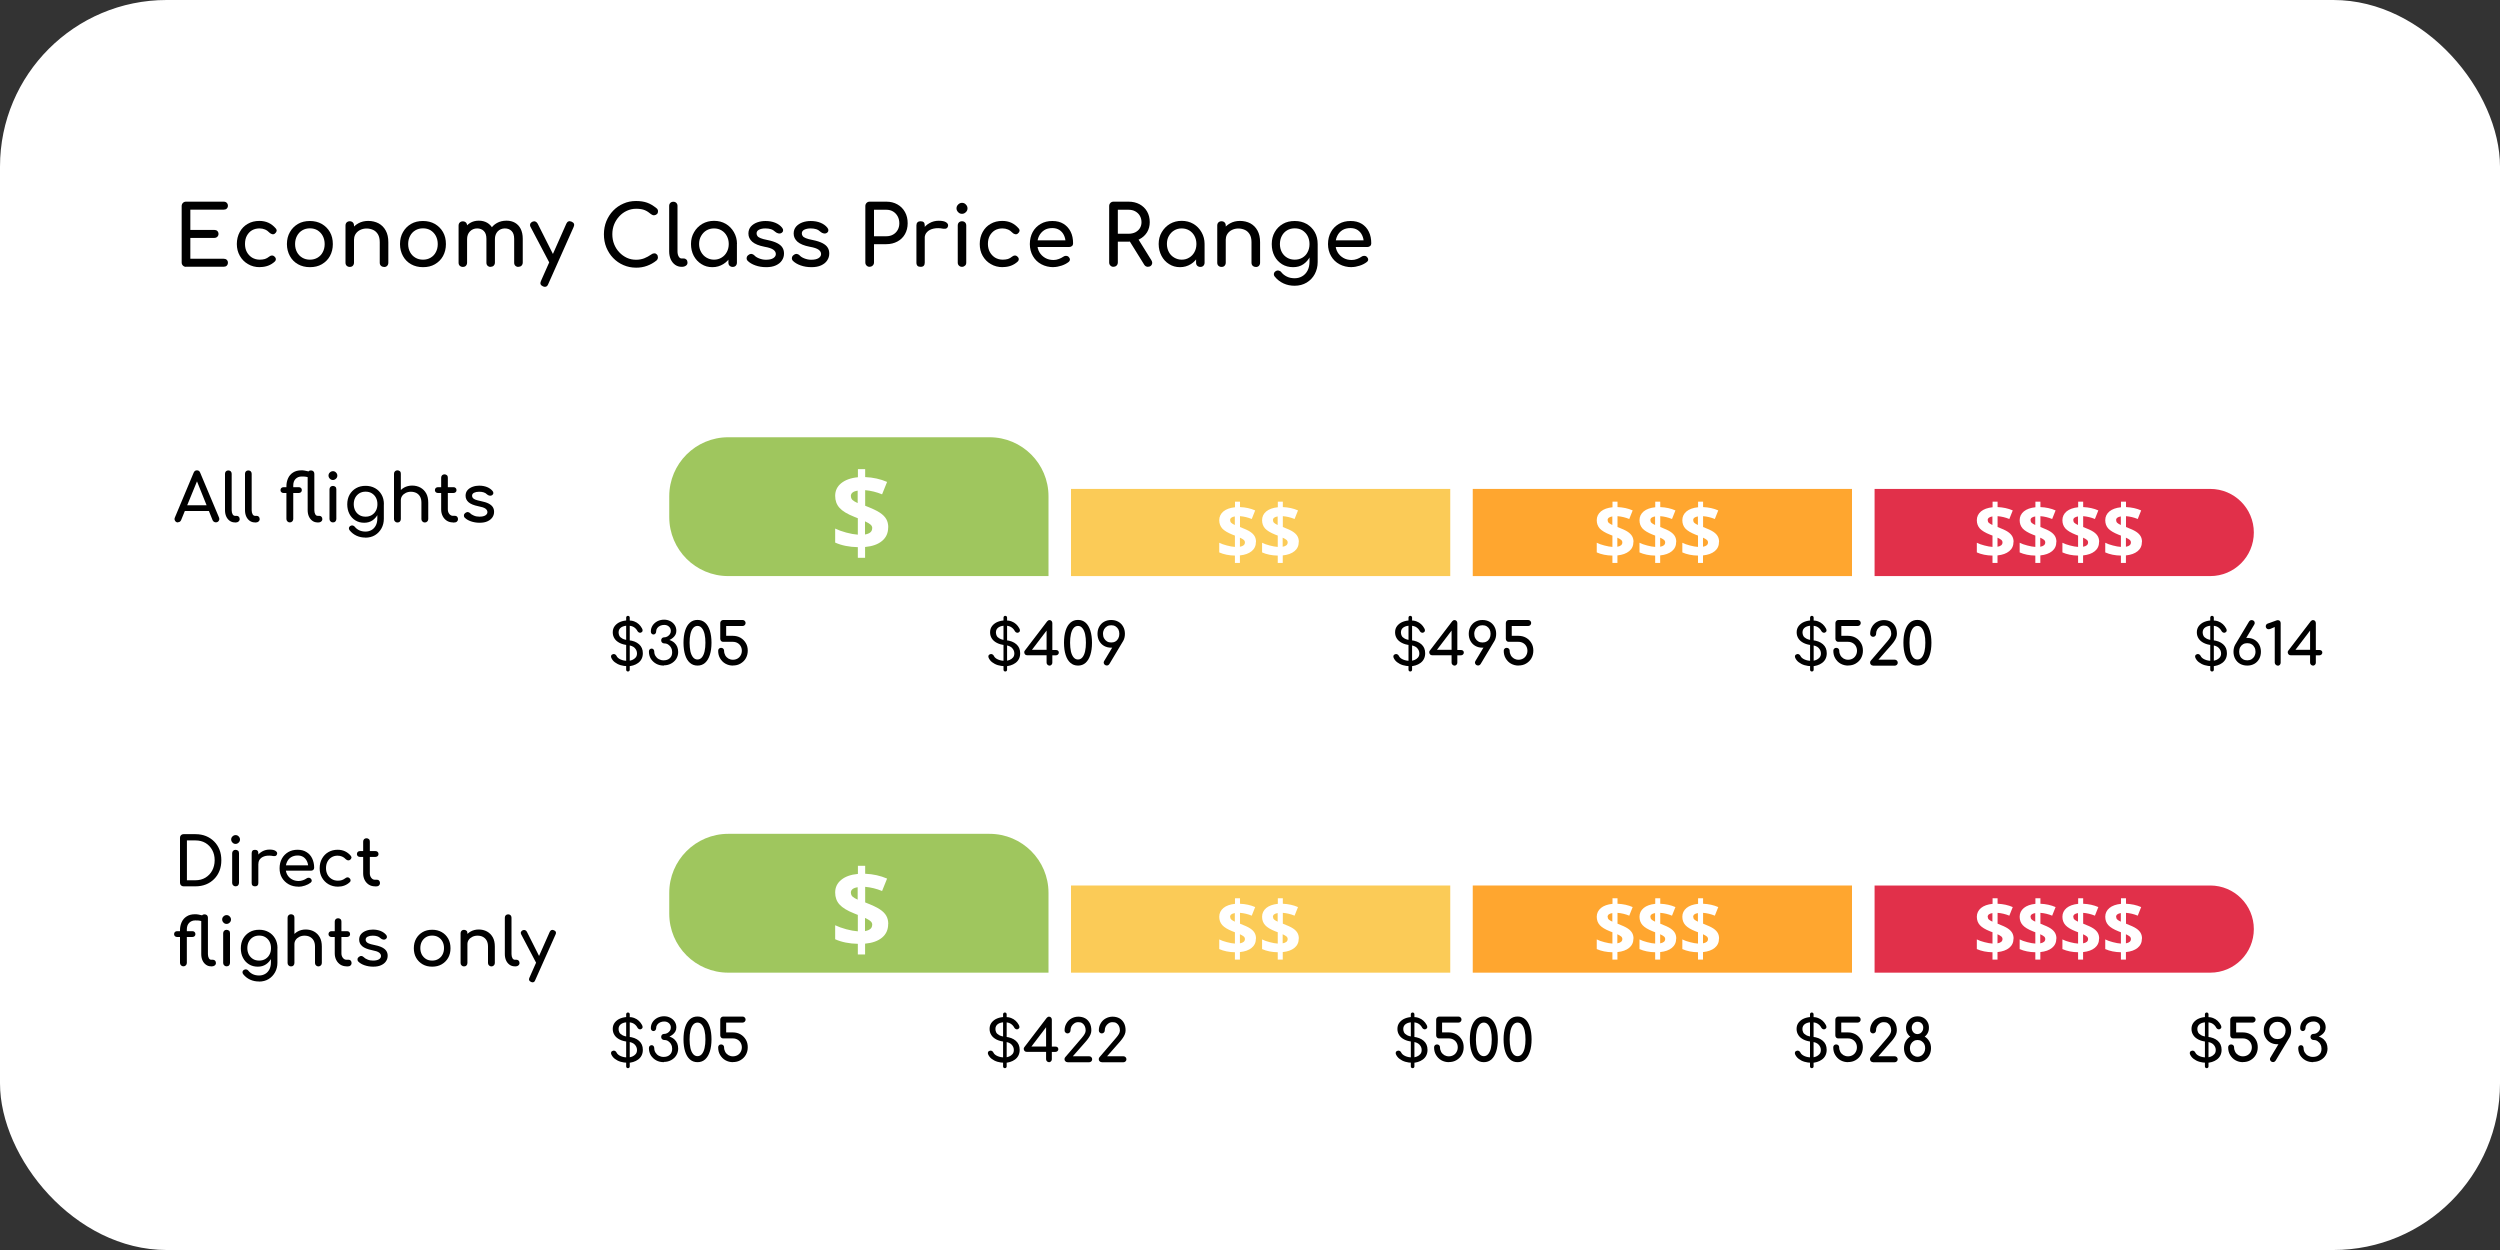 <svg xmlns="http://www.w3.org/2000/svg" id="Layer_2" data-name="Layer 2" viewBox="0 0 300 150"><rect x="0" y="0" width="300" height="150" fill="#333333" stroke="none"/><defs><style>      .cls-1 {        fill: #ffa62f;      }      .cls-2 {        fill: #9fc65e;      }      .cls-3 {        fill: #fbcb57;      }      .cls-4 {        fill: #fff;      }      .cls-5 {        fill: #e1304a;      }    </style></defs><g id="Layer_1-2" data-name="Layer 1"><g><rect class="cls-4" width="300" height="150" rx="20" ry="20"></rect><g><g><path d="M22.32,32.02c-.15,0-.27-.05-.37-.15-.1-.1-.15-.22-.15-.37v-6.77c0-.15.05-.28.15-.38.1-.1.22-.15.37-.15h4.52c.15,0,.28.04.37.14.09.09.14.21.14.35s-.05.25-.14.34c-.09.09-.22.13-.37.13h-4v2.43h2.87c.15,0,.28.04.37.13.09.09.14.21.14.35s-.05.25-.14.34c-.09.09-.22.14-.37.14h-2.87v2.5h4c.15,0,.28.04.37.13.09.09.14.2.14.34,0,.15-.05.27-.14.36-.09.09-.22.13-.37.13h-4.52Z"></path><path d="M31.18,32.06c-.53,0-1.01-.12-1.42-.37-.42-.24-.74-.57-.98-.99s-.36-.89-.36-1.42.12-1.02.35-1.44c.23-.42.55-.75.96-.98.41-.24.87-.35,1.4-.35.39,0,.75.07,1.08.22.33.15.62.38.88.68.09.11.13.22.1.33-.03.11-.1.21-.22.3-.09.07-.2.09-.31.06s-.22-.08-.31-.17c-.33-.35-.73-.52-1.22-.52-.34,0-.64.08-.9.23s-.46.38-.61.65c-.15.28-.22.61-.22.99,0,.36.07.68.22.96s.36.5.62.67c.27.16.58.25.93.25.23,0,.44-.03.62-.08.18-.06.34-.15.49-.27.11-.09.21-.14.33-.15.11-.01.21.02.3.1.11.09.18.2.19.31s-.03.22-.12.31c-.48.45-1.08.67-1.8.67Z"></path><path d="M37.19,32.06c-.54,0-1.02-.12-1.43-.35s-.74-.56-.97-.98-.36-.9-.36-1.44.12-1.03.36-1.44c.24-.42.56-.74.97-.98.41-.24.89-.35,1.43-.35s1.01.12,1.42.35c.41.24.74.56.98.98.24.42.35.9.35,1.44s-.12,1.02-.35,1.44c-.23.42-.56.74-.97.98-.41.24-.89.35-1.43.35ZM37.19,31.16c.35,0,.65-.08.92-.24.27-.16.48-.38.62-.66.15-.28.23-.6.23-.97s-.08-.69-.23-.98c-.15-.28-.36-.5-.62-.67-.27-.16-.57-.24-.92-.24s-.65.08-.92.24c-.27.16-.48.38-.63.67-.15.28-.23.61-.23.98s.08.69.23.97c.15.28.36.5.63.66.27.16.57.24.92.24Z"></path><path d="M41.97,32.03c-.15,0-.27-.05-.37-.14-.1-.1-.14-.22-.14-.37v-4.46c0-.15.05-.28.14-.37.1-.09.22-.14.37-.14s.28.05.37.14c.09.09.14.22.14.37v4.46c0,.15-.05.27-.14.37s-.22.14-.37.14ZM46.08,32.03c-.15,0-.27-.05-.37-.14-.1-.1-.14-.22-.14-.37v-2.46c0-.38-.07-.69-.21-.93-.14-.24-.33-.42-.56-.53s-.51-.18-.81-.18c-.28,0-.53.06-.76.17-.23.11-.41.27-.54.46s-.2.41-.2.66h-.63c0-.42.1-.8.3-1.12.2-.33.48-.59.84-.79s.75-.29,1.19-.29c.46,0,.87.1,1.24.29.36.2.65.48.86.87.21.38.31.85.31,1.4v2.46c0,.15-.05.27-.14.37-.1.1-.22.14-.37.14Z"></path><path d="M50.76,32.06c-.54,0-1.02-.12-1.43-.35s-.74-.56-.97-.98-.36-.9-.36-1.44.12-1.03.36-1.44c.24-.42.56-.74.97-.98.41-.24.89-.35,1.43-.35s1.01.12,1.42.35c.41.24.74.56.98.98.24.42.35.9.35,1.44s-.12,1.02-.35,1.44c-.23.42-.56.74-.97.98-.41.24-.89.35-1.43.35ZM50.76,31.16c.35,0,.65-.08.92-.24.27-.16.48-.38.62-.66.15-.28.23-.6.23-.97s-.08-.69-.23-.98c-.15-.28-.36-.5-.62-.67-.27-.16-.57-.24-.92-.24s-.65.08-.92.24c-.27.16-.48.38-.63.67-.15.28-.23.61-.23.98s.08.69.23.97c.15.28.36.5.63.66.27.16.57.24.92.24Z"></path><path d="M55.54,32.03c-.15,0-.27-.05-.37-.14-.1-.1-.14-.22-.14-.37v-4.45c0-.15.05-.28.14-.37.1-.09.22-.14.37-.14s.28.05.37.14.14.22.14.37v4.45c0,.15-.05.27-.14.37s-.22.14-.37.14ZM58.88,32.03c-.15,0-.27-.05-.37-.14-.1-.1-.14-.22-.14-.37v-2.86c0-.42-.1-.73-.31-.94s-.48-.31-.81-.31-.63.12-.86.36c-.23.24-.34.55-.34.92h-.63c0-.43.09-.81.26-1.15.17-.33.41-.59.72-.78.31-.19.66-.28,1.05-.28s.71.08,1.01.25c.29.17.52.41.68.73.16.32.25.72.25,1.18v2.86c0,.15-.05.27-.14.37s-.22.14-.37.14ZM62.21,32.03c-.15,0-.27-.05-.37-.14-.1-.1-.14-.22-.14-.37v-2.86c0-.42-.1-.73-.31-.94s-.48-.31-.81-.31-.63.12-.86.36c-.22.24-.33.55-.33.92h-.83c0-.43.09-.81.28-1.15.19-.33.45-.59.79-.78.34-.19.72-.28,1.16-.28.38,0,.71.08,1.01.25.29.17.52.41.68.73.16.32.25.72.25,1.18v2.86c0,.15-.05.27-.14.37s-.22.14-.37.14Z"></path><path d="M66.57,31.8c-.13.05-.24.06-.36.02-.11-.04-.2-.13-.26-.25l-2.29-4.35c-.07-.13-.07-.25-.03-.36.05-.12.14-.2.27-.26.13-.05.25-.06.36-.01s.2.13.26.25l2.19,4.35c.07.13.09.25.07.36s-.09.2-.21.25ZM65.39,34.42c-.07,0-.15-.02-.24-.06-.29-.13-.37-.34-.24-.63l3.05-6.89c.13-.28.34-.36.63-.24.3.13.38.34.25.63l-3.06,6.88c-.08.21-.21.31-.39.31Z"></path><path d="M76.33,32.12c-.54,0-1.04-.1-1.52-.31-.47-.2-.88-.49-1.23-.85-.35-.36-.62-.79-.82-1.27-.2-.49-.29-1.01-.29-1.58s.1-1.08.29-1.56c.2-.48.47-.91.82-1.27.35-.36.76-.65,1.23-.85.46-.21.97-.31,1.52-.31.51,0,.96.07,1.32.2.37.13.74.35,1.12.66.05.04.1.08.12.12s.05.09.06.13.01.09.01.15c0,.13-.04.23-.13.31-.09.08-.2.13-.32.14-.13.01-.25-.03-.37-.12-.25-.21-.5-.38-.76-.49s-.61-.17-1.04-.17c-.39,0-.76.08-1.11.24-.35.16-.65.38-.91.66-.26.28-.47.6-.62.97-.15.37-.22.77-.22,1.19s.07.83.22,1.2c.15.37.35.69.62.97.26.28.57.5.91.66.35.16.72.23,1.11.23.34,0,.66-.06.96-.17.3-.12.59-.28.88-.48.12-.09.24-.12.36-.12.12,0,.21.06.29.14s.12.2.12.34c0,.07-.01.13-.04.2-.03.06-.07.12-.12.17-.36.29-.74.5-1.15.65s-.84.22-1.29.22Z"></path><path d="M81.8,32.02c-.29,0-.55-.08-.78-.24-.23-.16-.4-.38-.53-.65-.12-.28-.19-.6-.19-.96v-5.46c0-.15.05-.27.14-.36s.21-.14.36-.14.27.05.36.14c.09.09.14.21.14.36v5.46c0,.25.05.45.14.61.09.16.21.24.36.24h.25c.13,0,.24.05.33.14.08.09.12.21.12.36s-.06.27-.19.36c-.13.09-.29.14-.49.14h-.02Z"></path><path d="M85.48,32.06c-.49,0-.92-.12-1.31-.37-.39-.24-.69-.57-.92-.99-.22-.42-.33-.89-.33-1.42s.12-1,.37-1.42c.24-.42.57-.75.99-1,.42-.24.89-.36,1.41-.36s.99.12,1.4.36c.41.24.74.58.98,1,.24.42.37.89.37,1.42h-.39c0,.53-.11,1-.33,1.42-.22.42-.53.75-.92.99-.39.24-.82.37-1.31.37ZM85.68,31.16c.34,0,.64-.08.91-.25.27-.16.48-.39.63-.67.15-.28.23-.6.23-.96s-.08-.68-.23-.96c-.15-.28-.36-.51-.63-.67-.27-.16-.57-.24-.91-.24s-.63.08-.91.24c-.27.16-.48.39-.64.67-.16.28-.24.6-.24.96s.08.67.24.96.37.51.64.67c.27.16.57.25.91.25ZM87.92,32.03c-.15,0-.27-.05-.37-.14-.1-.1-.14-.22-.14-.37v-1.53l.19-1.06.83.36v2.23c0,.15-.05.27-.14.37-.1.1-.22.14-.37.14Z"></path><path d="M91.94,32.06c-.47,0-.9-.07-1.29-.21-.4-.14-.71-.33-.93-.55-.1-.11-.14-.23-.12-.36.02-.14.08-.25.2-.33.13-.11.27-.15.39-.14.13.02.24.08.34.18.11.13.29.25.54.35s.53.17.83.17c.39,0,.68-.06.89-.19.2-.13.31-.29.31-.49,0-.2-.09-.37-.29-.52-.2-.15-.55-.27-1.07-.36-.67-.13-1.16-.33-1.47-.6-.3-.27-.46-.59-.46-.98,0-.34.1-.62.3-.85.2-.22.46-.39.77-.5.31-.11.64-.16.98-.16.44,0,.83.07,1.17.21.34.14.61.33.81.58.09.11.14.22.13.34,0,.12-.06.21-.17.29-.11.07-.23.1-.38.07-.15-.03-.27-.09-.37-.18-.17-.16-.35-.27-.54-.33-.19-.06-.42-.09-.67-.09-.29,0-.54.05-.75.15-.2.1-.3.25-.3.44,0,.12.03.23.1.32.06.1.19.18.38.26.19.08.46.15.82.22.5.1.89.23,1.18.38.29.15.5.33.62.53.13.2.19.44.19.71,0,.31-.08.58-.25.83-.16.25-.4.44-.72.59-.32.15-.71.22-1.19.22Z"></path><path d="M97.37,32.06c-.47,0-.9-.07-1.29-.21-.4-.14-.71-.33-.93-.55-.1-.11-.14-.23-.12-.36.02-.14.08-.25.2-.33.13-.11.27-.15.39-.14.13.02.24.08.34.18.11.13.29.25.54.35s.53.17.83.17c.39,0,.68-.06.89-.19.2-.13.31-.29.31-.49,0-.2-.09-.37-.29-.52-.2-.15-.55-.27-1.07-.36-.67-.13-1.16-.33-1.47-.6-.3-.27-.46-.59-.46-.98,0-.34.1-.62.3-.85.2-.22.46-.39.77-.5.31-.11.64-.16.98-.16.44,0,.83.07,1.17.21.34.14.61.33.81.58.09.11.14.22.13.34,0,.12-.06.21-.17.29-.11.07-.23.1-.38.07-.15-.03-.27-.09-.37-.18-.17-.16-.35-.27-.54-.33-.19-.06-.42-.09-.67-.09-.29,0-.54.05-.75.15-.2.1-.3.25-.3.44,0,.12.03.23.1.32.06.1.19.18.38.26.19.08.46.15.82.22.5.1.89.23,1.18.38.29.15.5.33.62.53.13.2.19.44.19.71,0,.31-.08.58-.25.83-.16.25-.4.44-.72.59-.32.15-.71.22-1.19.22Z"></path><path d="M104.36,32.02c-.15,0-.27-.05-.37-.15s-.15-.22-.15-.37v-6.77c0-.15.05-.28.15-.38s.22-.15.37-.15h2c.5,0,.94.11,1.33.33s.69.52.91.92.32.84.32,1.34-.11.92-.32,1.3-.52.68-.91.89-.83.32-1.33.32h-1.48v2.19c0,.15-.05.27-.15.37-.1.1-.22.15-.38.15ZM104.88,28.35h1.48c.31,0,.58-.07.81-.2.23-.13.42-.32.55-.55.13-.23.2-.5.2-.8,0-.32-.07-.6-.2-.84-.13-.24-.32-.44-.55-.58-.23-.14-.5-.21-.81-.21h-1.48v3.18Z"></path><path d="M110.47,32.02c-.16,0-.29-.04-.37-.12s-.13-.21-.13-.38v-4.47c0-.16.04-.28.13-.37.09-.09.21-.13.37-.13s.29.04.38.12c.08.08.12.21.12.38v4.47c0,.16-.04.28-.12.37-.08.09-.21.13-.38.13ZM110.46,28.6c0-.4.1-.76.29-1.08.2-.32.46-.57.8-.75.33-.19.7-.28,1.1-.28s.7.06.89.19.27.29.22.46c-.02.09-.06.17-.12.22-.06.05-.12.08-.2.09-.07.01-.15.01-.24,0-.43-.09-.81-.09-1.15-.02s-.61.21-.8.41c-.2.2-.29.45-.29.76h-.51Z"></path><path d="M115.44,25.66c-.18,0-.33-.06-.46-.2-.13-.13-.2-.28-.2-.46s.07-.33.2-.46c.13-.13.29-.2.46-.2s.34.06.46.2c.13.13.2.28.2.46s-.06.33-.2.46c-.13.13-.28.2-.46.2ZM115.44,32.02c-.15,0-.27-.05-.37-.15-.1-.1-.14-.22-.14-.36v-4.45c0-.15.05-.28.14-.37.1-.09.22-.14.37-.14.15,0,.28.05.37.14.09.09.14.22.14.37v4.45c0,.15-.04.27-.14.36s-.22.15-.37.15Z"></path><path d="M120.33,32.06c-.53,0-1.01-.12-1.43-.37-.42-.24-.74-.57-.98-.99-.24-.42-.35-.89-.35-1.42s.12-1.02.35-1.44c.23-.42.55-.75.96-.98.41-.24.88-.35,1.4-.35.39,0,.75.07,1.08.22.33.15.62.38.88.68.09.11.13.22.1.33s-.1.21-.22.3c-.09.07-.2.09-.31.06-.12-.02-.22-.08-.31-.17-.33-.35-.73-.52-1.22-.52-.34,0-.64.08-.9.23-.26.16-.46.38-.61.65-.15.28-.22.61-.22.99,0,.36.08.68.23.96.15.28.36.5.62.67.27.16.58.25.93.25.23,0,.44-.03.62-.08.18-.06.34-.15.48-.27.11-.09.22-.14.33-.15.11-.01.21.02.3.1.11.09.18.2.19.31s-.03.22-.12.31c-.48.45-1.08.67-1.8.67Z"></path><path d="M126.43,32.06c-.55,0-1.04-.12-1.47-.35s-.77-.56-1.01-.98c-.24-.42-.37-.9-.37-1.44s.12-1.03.34-1.44c.23-.42.55-.74.96-.98.41-.24.87-.35,1.4-.35s.97.11,1.34.34.66.55.86.95.29.87.29,1.4c0,.13-.04.23-.13.31-.09.08-.2.12-.33.12h-4.03v-.8h4l-.41.28c0-.33-.07-.63-.2-.9s-.31-.47-.54-.62c-.23-.15-.52-.23-.85-.23-.38,0-.71.08-.97.25s-.47.4-.62.69-.21.62-.21.98.08.69.25.98c.17.29.4.51.69.68s.63.25,1.01.25c.21,0,.42-.04.63-.12s.39-.17.53-.27c.1-.07.21-.11.32-.11s.22.03.3.1c.11.1.17.21.18.33,0,.12-.05.22-.16.31-.23.18-.51.33-.85.44s-.66.17-.96.17Z"></path><path d="M133.62,32.02c-.15,0-.27-.05-.37-.15-.1-.1-.15-.22-.15-.37v-6.77c0-.15.05-.28.15-.38.1-.1.22-.15.37-.15h1.8c.5,0,.94.1,1.33.31.38.21.69.5.9.87s.32.79.32,1.28c0,.45-.11.86-.32,1.21-.22.35-.52.63-.9.83-.39.2-.83.3-1.33.3h-1.28v2.49c0,.15-.05.27-.14.37-.1.1-.22.15-.38.15ZM134.14,28.05h1.28c.31,0,.58-.06.81-.17.23-.12.42-.28.55-.49.13-.21.2-.45.2-.72,0-.29-.07-.55-.2-.78s-.32-.4-.55-.53c-.23-.13-.5-.19-.81-.19h-1.28v2.88ZM137.77,32.02c-.09,0-.18-.02-.26-.06s-.14-.1-.2-.19l-1.8-2.9,1.01-.29,1.64,2.64c.12.19.14.38.05.54-.09.17-.24.25-.45.25Z"></path><path d="M141.6,32.06c-.49,0-.92-.12-1.31-.37-.39-.24-.69-.57-.91-.99-.22-.42-.34-.89-.34-1.42s.12-1,.37-1.42.57-.75.99-1c.42-.24.88-.36,1.4-.36s.99.12,1.4.36c.41.24.74.58.98,1,.24.42.37.89.37,1.42h-.39c0,.53-.11,1-.34,1.42s-.53.75-.91.99c-.39.24-.82.37-1.31.37ZM141.8,31.16c.34,0,.64-.08.91-.25.27-.16.48-.39.63-.67.15-.28.23-.6.23-.96s-.08-.68-.23-.96c-.15-.28-.36-.51-.63-.67-.27-.16-.57-.24-.91-.24s-.63.08-.9.24c-.27.16-.48.39-.64.67-.16.28-.23.6-.23.96s.08.67.23.96.37.51.64.67c.27.16.57.25.9.25ZM144.04,32.03c-.15,0-.27-.05-.37-.14-.1-.1-.14-.22-.14-.37v-1.53l.19-1.06.83.36v2.23c0,.15-.05.27-.14.37-.1.1-.22.14-.37.14Z"></path><path d="M146.58,32.03c-.15,0-.27-.05-.37-.14-.1-.1-.14-.22-.14-.37v-4.46c0-.15.05-.28.14-.37.1-.09.22-.14.37-.14s.28.05.37.14c.09.09.14.22.14.37v4.46c0,.15-.05.27-.14.37s-.22.14-.37.14ZM150.69,32.03c-.15,0-.27-.05-.37-.14-.1-.1-.14-.22-.14-.37v-2.46c0-.38-.07-.69-.21-.93-.14-.24-.33-.42-.56-.53s-.51-.18-.81-.18c-.28,0-.53.06-.76.17-.23.11-.41.27-.54.46s-.2.41-.2.66h-.63c0-.42.1-.8.3-1.12.2-.33.48-.59.84-.79s.75-.29,1.19-.29c.46,0,.87.1,1.24.29.36.2.65.48.86.87.21.38.31.85.31,1.4v2.46c0,.15-.05.27-.14.37-.1.1-.22.14-.37.14Z"></path><path d="M155.17,32.06c-.5,0-.94-.12-1.32-.35-.38-.24-.69-.56-.91-.98-.22-.42-.33-.9-.33-1.44s.12-1.03.36-1.44c.24-.42.56-.74.97-.98.41-.24.89-.35,1.43-.35s1.01.12,1.42.35c.41.24.74.56.98.98.24.42.35.9.35,1.44h-.59c0,.54-.1,1.02-.3,1.44s-.48.74-.83.98c-.35.24-.76.35-1.22.35ZM155.35,34.29c-.47,0-.92-.09-1.33-.28-.41-.19-.76-.46-1.05-.82-.09-.11-.12-.23-.1-.35.02-.12.09-.22.2-.29.12-.08.24-.11.38-.08.13.03.23.09.31.2.18.23.41.4.68.53.27.13.58.19.93.19.32,0,.62-.08.88-.23.27-.15.49-.38.65-.68s.24-.67.24-1.1v-1.42l.33-.88.65.21v2.16c0,.53-.12,1-.35,1.44-.23.43-.56.77-.97,1.02-.42.25-.9.38-1.45.38ZM155.37,31.16c.35,0,.65-.08.92-.24.27-.16.48-.38.62-.66.15-.28.23-.6.23-.97s-.08-.69-.23-.98c-.15-.28-.36-.5-.62-.67-.27-.16-.57-.24-.92-.24s-.65.08-.92.24c-.27.16-.48.38-.63.67-.15.28-.23.61-.23.98s.08.69.23.97c.15.28.36.5.63.66.27.16.57.24.92.24Z"></path><path d="M162.21,32.06c-.55,0-1.04-.12-1.47-.35s-.77-.56-1.01-.98-.37-.9-.37-1.44.12-1.03.35-1.44c.23-.42.55-.74.96-.98.41-.24.87-.35,1.4-.35s.96.11,1.34.34c.37.23.66.55.85.95.2.4.29.87.29,1.4,0,.13-.04.23-.13.31s-.2.12-.33.12h-4.03v-.8h4l-.41.28c0-.33-.07-.63-.2-.9s-.31-.47-.54-.62c-.23-.15-.52-.23-.85-.23-.38,0-.71.08-.98.25-.27.17-.47.4-.61.69-.14.29-.21.62-.21.98s.08.69.25.98.4.51.69.68.63.25,1.01.25c.21,0,.42-.04.64-.12.21-.08.39-.17.52-.27.1-.07.21-.11.33-.11.12,0,.22.03.3.1.11.1.17.21.18.33s-.05.22-.16.31c-.23.18-.51.33-.85.44-.34.11-.66.17-.96.17Z"></path></g><g><path class="cls-2" d="M87.39,52.47h31.35c3.91,0,7.08,3.17,7.08,7.08v9.58h-38.43c-3.91,0-7.08-3.17-7.08-7.08v-2.5c0-3.91,3.17-7.08,7.08-7.08Z"></path><rect class="cls-3" x="128.52" y="58.67" width="45.51" height="10.46"></rect><rect class="cls-1" x="176.73" y="58.67" width="45.51" height="10.46"></rect><path class="cls-5" d="M224.95,58.67h40.28c2.89,0,5.23,2.34,5.23,5.23h0c0,2.89-2.34,5.23-5.23,5.23h-40.28v-10.46h0Z"></path><g><path class="cls-4" d="M241.62,65.02c0,.47-.17.84-.51,1.12-.34.28-.81.45-1.41.51v.9h-.6v-.88c-.71-.01-1.34-.14-1.88-.38v-1.16c.25.13.56.24.92.33.36.1.68.15.96.17v-1.36l-.29-.11c-.58-.23-.99-.48-1.23-.74-.24-.27-.36-.6-.36-1,0-.42.17-.77.5-1.05.33-.27.8-.44,1.39-.5v-.67h.6v.65c.67.03,1.28.16,1.82.4l-.41,1.03c-.46-.19-.93-.3-1.41-.34v1.3c.57.22.98.41,1.22.57.24.16.42.34.53.53.11.19.17.42.17.68ZM238.53,62.42c0,.13.04.24.13.32.09.08.23.17.43.26v-1.03c-.38.06-.57.21-.57.46ZM240.3,65.09c0-.12-.05-.23-.15-.31s-.25-.17-.45-.26v1.09c.4-.07.6-.24.6-.52Z"></path><path class="cls-4" d="M246.76,65.02c0,.47-.17.84-.51,1.12-.34.28-.81.45-1.41.51v.9h-.6v-.88c-.71-.01-1.34-.14-1.88-.38v-1.16c.25.13.56.24.92.33.36.1.68.15.96.17v-1.36l-.29-.11c-.58-.23-.99-.48-1.23-.74-.24-.27-.36-.6-.36-1,0-.42.17-.77.5-1.05.33-.27.8-.44,1.39-.5v-.67h.6v.65c.67.03,1.28.16,1.82.4l-.41,1.03c-.46-.19-.93-.3-1.41-.34v1.3c.57.22.98.41,1.22.57.24.16.42.34.53.53.11.19.17.42.17.68ZM243.67,62.42c0,.13.04.24.13.32.09.08.23.17.43.26v-1.03c-.38.06-.57.21-.57.46ZM245.43,65.09c0-.12-.05-.23-.15-.31s-.25-.17-.45-.26v1.09c.4-.07.6-.24.6-.52Z"></path><path class="cls-4" d="M251.89,65.02c0,.47-.17.84-.51,1.12-.34.28-.81.45-1.41.51v.9h-.6v-.88c-.71-.01-1.34-.14-1.88-.38v-1.16c.25.13.56.24.92.33.36.1.68.15.96.17v-1.36l-.29-.11c-.58-.23-.99-.48-1.23-.74-.24-.27-.36-.6-.36-1,0-.42.17-.77.5-1.05.33-.27.8-.44,1.39-.5v-.67h.6v.65c.67.03,1.28.16,1.82.4l-.41,1.03c-.46-.19-.93-.3-1.41-.34v1.3c.57.22.98.41,1.22.57.24.16.42.34.53.53.11.19.17.42.17.68ZM248.8,62.42c0,.13.04.24.13.32.09.08.23.17.43.26v-1.03c-.38.06-.57.21-.57.46ZM250.57,65.09c0-.12-.05-.23-.15-.31s-.25-.17-.45-.26v1.09c.4-.07.6-.24.6-.52Z"></path><path class="cls-4" d="M257.03,65.02c0,.47-.17.84-.51,1.12-.34.28-.81.45-1.41.51v.9h-.6v-.88c-.71-.01-1.34-.14-1.88-.38v-1.16c.25.13.56.24.92.33.36.1.68.15.96.17v-1.36l-.29-.11c-.58-.23-.99-.48-1.23-.74-.24-.27-.36-.6-.36-1,0-.42.17-.77.5-1.05.33-.27.8-.44,1.39-.5v-.67h.6v.65c.67.03,1.28.16,1.82.4l-.41,1.03c-.46-.19-.93-.3-1.41-.34v1.3c.57.22.98.41,1.22.57.24.16.42.34.53.53.11.19.17.42.17.68ZM253.94,62.42c0,.13.04.24.13.32.09.08.23.17.43.26v-1.03c-.38.06-.57.21-.57.46ZM255.71,65.09c0-.12-.05-.23-.15-.31s-.25-.17-.45-.26v1.09c.4-.07.6-.24.6-.52Z"></path></g><g><path class="cls-4" d="M196.01,65.02c0,.47-.17.84-.51,1.12-.34.28-.81.45-1.41.51v.9h-.6v-.88c-.71-.01-1.34-.14-1.88-.38v-1.16c.25.13.56.24.92.33.36.1.68.15.96.17v-1.36l-.29-.11c-.58-.23-.99-.48-1.23-.74-.24-.27-.36-.6-.36-1,0-.42.17-.77.5-1.05.33-.27.8-.44,1.39-.5v-.67h.6v.65c.67.03,1.28.16,1.82.4l-.41,1.03c-.46-.19-.93-.3-1.41-.34v1.3c.57.22.98.41,1.22.57.24.16.42.34.53.53.11.19.17.42.17.68ZM192.92,62.42c0,.13.04.24.13.32.09.08.23.17.43.26v-1.03c-.38.06-.57.21-.57.46ZM194.68,65.09c0-.12-.05-.23-.15-.31s-.25-.17-.45-.26v1.09c.4-.07.6-.24.6-.52Z"></path><path class="cls-4" d="M201.14,65.02c0,.47-.17.84-.51,1.12-.34.28-.81.45-1.41.51v.9h-.6v-.88c-.71-.01-1.34-.14-1.88-.38v-1.16c.25.13.56.24.92.33.36.1.68.15.96.17v-1.36l-.29-.11c-.58-.23-.99-.48-1.23-.74-.24-.27-.36-.6-.36-1,0-.42.17-.77.5-1.05.33-.27.8-.44,1.39-.5v-.67h.6v.65c.67.03,1.28.16,1.82.4l-.41,1.03c-.46-.19-.93-.3-1.41-.34v1.3c.57.22.98.41,1.22.57.24.16.42.34.53.53.11.19.17.42.17.68ZM198.05,62.42c0,.13.04.24.13.32.09.08.23.17.43.26v-1.03c-.38.06-.57.21-.57.46ZM199.82,65.09c0-.12-.05-.23-.15-.31s-.25-.17-.45-.26v1.09c.4-.07.6-.24.6-.52Z"></path><path class="cls-4" d="M206.28,65.02c0,.47-.17.84-.51,1.12-.34.28-.81.45-1.41.51v.9h-.6v-.88c-.71-.01-1.34-.14-1.88-.38v-1.16c.25.13.56.24.92.33.36.1.68.15.96.17v-1.36l-.29-.11c-.58-.23-.99-.48-1.23-.74-.24-.27-.36-.6-.36-1,0-.42.17-.77.5-1.05.33-.27.8-.44,1.39-.5v-.67h.6v.65c.67.03,1.28.16,1.82.4l-.41,1.03c-.46-.19-.93-.3-1.41-.34v1.3c.57.22.98.41,1.22.57.24.16.42.34.53.53.11.19.17.42.17.68ZM203.19,62.42c0,.13.04.24.13.32.09.08.23.17.43.26v-1.03c-.38.06-.57.21-.57.46ZM204.96,65.09c0-.12-.05-.23-.15-.31s-.25-.17-.45-.26v1.09c.4-.07.6-.24.6-.52Z"></path></g><g><path class="cls-4" d="M150.71,65.02c0,.47-.17.84-.51,1.12-.34.28-.81.45-1.41.51v.9h-.6v-.88c-.71-.01-1.34-.14-1.88-.38v-1.16c.25.13.56.24.92.33.36.1.68.15.96.17v-1.36l-.29-.11c-.58-.23-.99-.48-1.23-.74-.24-.27-.36-.6-.36-1,0-.42.17-.77.5-1.05.33-.27.8-.44,1.39-.5v-.67h.6v.65c.67.03,1.28.16,1.82.4l-.41,1.03c-.46-.19-.93-.3-1.41-.34v1.3c.57.22.98.41,1.22.57.24.16.42.34.53.53.11.19.17.42.17.68ZM147.62,62.42c0,.13.04.24.13.32.09.08.23.17.43.26v-1.03c-.38.06-.57.21-.57.46ZM149.39,65.09c0-.12-.05-.23-.15-.31s-.25-.17-.45-.26v1.09c.4-.07.6-.24.6-.52Z"></path><path class="cls-4" d="M155.85,65.02c0,.47-.17.84-.51,1.12-.34.28-.81.45-1.41.51v.9h-.6v-.88c-.71-.01-1.34-.14-1.88-.38v-1.16c.25.13.56.24.92.33.36.1.68.15.96.17v-1.36l-.29-.11c-.58-.23-.99-.48-1.23-.74-.24-.27-.36-.6-.36-1,0-.42.17-.77.5-1.05.33-.27.8-.44,1.39-.5v-.67h.6v.65c.67.03,1.28.16,1.82.4l-.41,1.03c-.46-.19-.93-.3-1.41-.34v1.3c.57.22.98.41,1.22.57.24.16.42.34.53.53.11.19.17.42.17.68ZM152.76,62.42c0,.13.04.24.13.32.09.08.23.17.43.26v-1.03c-.38.06-.57.21-.57.46ZM154.52,65.09c0-.12-.05-.23-.15-.31s-.25-.17-.45-.26v1.09c.4-.07.6-.24.6-.52Z"></path></g><path class="cls-4" d="M106.58,63.29c0,.67-.24,1.21-.73,1.62-.49.41-1.17.65-2.04.73v1.3h-.87v-1.28c-1.03-.02-1.94-.2-2.72-.55v-1.68c.37.18.81.34,1.33.48s.98.22,1.39.25v-1.97l-.42-.17c-.84-.33-1.43-.69-1.78-1.08-.35-.39-.52-.87-.52-1.44,0-.61.24-1.12.72-1.51s1.15-.64,2.01-.72v-.97h.87v.95c.97.04,1.84.24,2.63.58l-.6,1.49c-.66-.27-1.34-.44-2.03-.5v1.87c.82.32,1.41.59,1.76.83.35.23.61.49.77.77s.24.61.24.98ZM102.11,59.54c0,.19.07.34.19.46.13.12.34.24.62.37v-1.49c-.55.08-.82.3-.82.66ZM104.67,63.39c0-.18-.07-.33-.22-.45-.14-.12-.36-.25-.65-.38v1.58c.58-.1.86-.35.86-.75Z"></path><g><path d="M75.31,79.94c-.29,0-.57-.04-.84-.12s-.49-.2-.69-.35c-.2-.15-.34-.34-.43-.55-.04-.1-.04-.19,0-.27.04-.08.12-.13.24-.16.08-.02.16,0,.23.04.08.04.13.11.17.19.08.17.24.31.49.42s.52.16.83.16c.2,0,.38-.03.55-.1.17-.07.31-.17.42-.3s.16-.29.16-.49c0-.24-.09-.46-.27-.65-.18-.19-.47-.31-.89-.35-.35-.04-.66-.12-.93-.26s-.47-.31-.61-.53c-.14-.22-.21-.46-.21-.74,0-.3.08-.55.25-.77.17-.21.39-.38.67-.49.28-.11.58-.17.92-.17.29,0,.53.04.74.12.21.08.39.19.54.33.15.14.28.3.38.49.06.1.09.2.08.28,0,.09-.05.16-.13.21-.08.06-.17.07-.26.04-.09-.03-.17-.09-.22-.18-.1-.2-.24-.35-.42-.47s-.42-.18-.72-.19c-.32,0-.59.06-.81.2-.21.14-.32.34-.32.61,0,.14.03.27.09.4.06.13.18.24.36.34.18.1.43.17.77.2.51.05.92.21,1.23.48s.46.63.46,1.08c0,.26-.05.48-.15.68-.1.2-.24.36-.42.49-.17.13-.37.22-.59.29-.22.07-.44.1-.67.1ZM75.35,80.58c-.06,0-.11-.02-.15-.06s-.06-.09-.06-.15v-6.25c0-.07.02-.12.06-.16.04-.04.09-.06.15-.06.07,0,.12.02.16.06.04.04.06.09.06.16v6.25c0,.06-.02.11-.06.15s-.09.06-.16.06Z"></path><path d="M79.67,79.87c-.35,0-.66-.07-.93-.22-.27-.15-.48-.35-.64-.6-.15-.25-.23-.54-.23-.86,0-.11.03-.2.09-.26s.14-.1.23-.1c.09,0,.17.03.23.1.06.07.09.16.09.26,0,.19.05.37.15.53.1.16.23.29.4.38s.36.14.57.14c.31,0,.56-.08.75-.26.19-.17.28-.41.28-.72,0-.2-.04-.37-.13-.53-.08-.16-.2-.28-.34-.38s-.31-.14-.49-.14c-.1,0-.19-.04-.26-.11-.07-.07-.1-.16-.1-.26s.03-.19.1-.26c.07-.07.15-.1.26-.1.13,0,.26-.03.38-.1.12-.07.22-.16.3-.27.08-.11.12-.24.12-.39,0-.21-.07-.38-.22-.52-.15-.14-.34-.21-.57-.21-.18,0-.34.03-.49.1-.15.07-.26.16-.35.28-.09.12-.13.25-.13.39,0,.11-.03.2-.09.27s-.14.11-.23.11c-.09,0-.16-.03-.23-.1-.06-.07-.09-.15-.09-.25,0-.27.07-.51.21-.73.14-.21.33-.38.57-.51.24-.12.51-.19.81-.19.28,0,.52.06.75.18s.4.28.53.48c.13.2.19.43.19.69,0,.18-.04.34-.12.48-.08.14-.19.26-.31.36s-.26.18-.4.25c.25.08.45.2.6.34.15.14.27.31.34.49s.11.39.11.61c0,.3-.08.58-.23.82-.15.24-.36.43-.62.57-.26.14-.54.21-.85.21Z"></path><path d="M83.7,79.87c-.36,0-.66-.11-.91-.33-.25-.22-.44-.53-.57-.94s-.2-.9-.2-1.47.07-1.06.2-1.47c.13-.41.32-.72.57-.94.25-.22.55-.33.91-.33s.66.11.91.33c.25.22.44.54.57.95s.2.89.2,1.46-.07,1.05-.2,1.46-.32.72-.57.95c-.25.22-.55.33-.91.33ZM83.7,79.14c.21,0,.39-.09.53-.26.14-.17.25-.41.32-.72s.1-.65.1-1.03-.03-.73-.1-1.03c-.07-.3-.17-.54-.32-.72-.14-.18-.32-.27-.53-.27s-.39.09-.53.26c-.14.17-.25.41-.32.72-.07.3-.1.65-.1,1.04s.04.73.1,1.04c.07.3.18.54.32.71.14.17.32.26.53.26Z"></path><path d="M87.96,79.87c-.34,0-.64-.08-.91-.23s-.48-.37-.64-.64-.23-.57-.23-.91c0-.1.03-.19.1-.25.07-.07.15-.1.25-.1s.19.03.26.1c.07.07.1.15.1.25,0,.2.05.38.14.55.09.16.22.29.38.39.16.09.34.14.54.14s.39-.05.55-.14c.16-.09.29-.22.38-.39.09-.16.14-.34.14-.55s-.05-.39-.14-.55c-.09-.16-.22-.29-.38-.38-.16-.09-.34-.14-.55-.14h-1.17c-.1,0-.19-.03-.25-.1-.06-.07-.1-.15-.1-.26v-1.89c0-.1.03-.19.1-.26.07-.07.15-.11.25-.11h2.34c.1,0,.18.04.25.11.07.07.1.16.1.25s-.03.18-.1.25c-.07.07-.15.11-.25.11h-1.98v1.18h.81c.34,0,.64.08.91.23.27.16.48.37.64.64s.23.57.23.91-.08.64-.23.91-.37.48-.64.64-.57.23-.91.23Z"></path></g><g><path d="M120.59,79.94c-.29,0-.57-.04-.84-.12s-.49-.2-.69-.35c-.2-.15-.34-.34-.43-.55-.04-.1-.04-.19,0-.27.04-.08.12-.13.24-.16.08-.02.16,0,.23.04.08.04.13.11.17.19.08.17.24.31.49.42s.52.16.83.16c.2,0,.38-.03.55-.1.17-.07.31-.17.42-.3s.16-.29.16-.49c0-.24-.09-.46-.27-.65-.18-.19-.47-.31-.89-.35-.35-.04-.66-.12-.93-.26s-.47-.31-.61-.53c-.14-.22-.21-.46-.21-.74,0-.3.08-.55.25-.77.17-.21.39-.38.67-.49.28-.11.58-.17.92-.17.29,0,.53.04.74.12.21.08.39.19.54.33.15.14.28.3.38.49.06.1.09.2.08.28,0,.09-.05.16-.13.21-.08.06-.17.07-.26.04-.09-.03-.17-.09-.22-.18-.1-.2-.24-.35-.42-.47s-.42-.18-.72-.19c-.32,0-.59.06-.81.2-.21.14-.32.34-.32.61,0,.14.03.27.09.4.06.13.18.24.36.34.18.1.43.17.77.2.51.05.92.21,1.23.48s.46.63.46,1.08c0,.26-.05.48-.15.68-.1.2-.24.36-.42.49-.17.13-.37.22-.59.29-.22.07-.44.1-.67.1ZM120.63,80.58c-.06,0-.11-.02-.15-.06s-.06-.09-.06-.15v-6.25c0-.07.02-.12.06-.16.04-.04.09-.06.15-.06.07,0,.12.02.16.06.04.04.06.09.06.16v6.25c0,.06-.02.11-.06.15s-.09.06-.16.06Z"></path><path d="M125.93,79.87c-.09,0-.17-.04-.24-.11-.07-.07-.1-.15-.1-.25v-.88h-2.33c-.11,0-.19-.03-.25-.1s-.09-.14-.1-.23.01-.16.07-.23l2.68-3.51s.08-.08.13-.11.1-.04.16-.04c.1,0,.18.04.24.11.06.07.09.16.09.26v3.22h.42c.1,0,.18.02.25.07.07.05.11.13.11.25,0,.09-.04.16-.11.23-.07.06-.15.09-.25.09h-.42v.88c0,.1-.03.18-.1.25-.07.07-.15.11-.25.11ZM123.68,78.18l-.19-.2h2.1v-2.88l.22.28-2.13,2.8Z"></path><path d="M129.36,79.87c-.36,0-.66-.11-.91-.33-.25-.22-.44-.53-.57-.94s-.2-.9-.2-1.47.07-1.06.2-1.47c.13-.41.32-.72.57-.94.25-.22.55-.33.91-.33s.66.11.91.33c.25.22.44.54.57.95s.2.89.2,1.46-.07,1.05-.2,1.46-.32.72-.57.95c-.25.22-.55.33-.91.33ZM129.36,79.14c.21,0,.39-.09.53-.26.14-.17.25-.41.32-.72s.1-.65.1-1.03-.03-.73-.1-1.03c-.07-.3-.17-.54-.32-.72-.14-.18-.32-.27-.53-.27s-.39.09-.53.26c-.14.17-.25.41-.32.72-.07.3-.1.65-.1,1.04s.04.73.1,1.04c.07.3.18.54.32.71.14.17.32.26.53.26Z"></path><path d="M133.34,74.4c.33,0,.61.07.86.21.25.14.44.34.58.59.14.25.21.54.21.86s-.07.61-.21.86c-.14.25-.33.45-.58.59-.25.14-.54.21-.86.21s-.6-.07-.85-.21-.44-.34-.58-.59c-.14-.25-.21-.54-.21-.86s.07-.61.21-.86c.14-.25.33-.45.58-.59.25-.14.53-.21.85-.21ZM133.35,75.03c-.19,0-.36.04-.51.13-.15.09-.26.21-.35.36-.08.15-.13.33-.13.54s.04.38.13.54.2.28.35.37c.15.09.32.13.51.13s.36-.04.51-.13c.15-.09.26-.21.34-.37s.12-.33.12-.54-.04-.38-.12-.54c-.08-.15-.2-.27-.34-.36-.15-.09-.32-.13-.51-.13ZM134.76,76.95l-1.62,2.71c-.08.13-.19.2-.32.2-.09,0-.17-.03-.24-.08-.07-.06-.11-.13-.13-.21-.02-.09,0-.17.05-.25l.99-1.65,1.27-.71Z"></path></g><g><path d="M169.19,79.94c-.29,0-.57-.04-.84-.12s-.49-.2-.69-.35c-.2-.15-.34-.34-.43-.55-.04-.1-.04-.19,0-.27.04-.08.12-.13.24-.16.08-.02.16,0,.23.04.08.04.13.11.17.19.08.17.24.31.49.42s.52.16.83.16c.2,0,.38-.03.55-.1.17-.07.31-.17.42-.3s.16-.29.16-.49c0-.24-.09-.46-.27-.65-.18-.19-.47-.31-.89-.35-.35-.04-.66-.12-.93-.26s-.47-.31-.61-.53c-.14-.22-.21-.46-.21-.74,0-.3.08-.55.25-.77.17-.21.39-.38.67-.49.28-.11.58-.17.92-.17.29,0,.53.04.74.12.21.08.39.19.54.33.15.14.28.3.38.49.06.1.09.2.08.28,0,.09-.05.16-.13.21-.08.06-.17.07-.26.04-.09-.03-.17-.09-.22-.18-.1-.2-.24-.35-.42-.47s-.42-.18-.72-.19c-.32,0-.59.06-.81.2-.21.14-.32.34-.32.61,0,.14.03.27.09.4.06.13.18.24.36.34.18.1.43.17.77.2.51.05.92.21,1.23.48s.46.63.46,1.08c0,.26-.05.48-.15.68-.1.2-.24.36-.42.49-.17.13-.37.22-.59.29-.22.07-.44.1-.67.1ZM169.23,80.58c-.06,0-.11-.02-.15-.06s-.06-.09-.06-.15v-6.25c0-.07.02-.12.06-.16.04-.04.09-.06.15-.06.07,0,.12.02.16.06.04.04.06.09.06.16v6.25c0,.06-.02.11-.06.15s-.09.06-.16.06Z"></path><path d="M174.53,79.87c-.09,0-.17-.04-.24-.11-.07-.07-.1-.15-.1-.25v-.88h-2.33c-.11,0-.19-.03-.25-.1s-.09-.14-.1-.23.01-.16.07-.23l2.68-3.51s.08-.08.13-.11.1-.04.16-.04c.1,0,.18.04.24.11.06.07.09.16.09.26v3.22h.42c.1,0,.18.02.25.07.07.05.11.13.11.25,0,.09-.04.16-.11.23-.07.06-.15.09-.25.09h-.42v.88c0,.1-.03.18-.1.25-.07.07-.15.11-.25.11ZM172.28,78.18l-.19-.2h2.1v-2.88l.22.28-2.13,2.8Z"></path><path d="M177.89,74.4c.33,0,.61.07.86.21.25.14.44.34.58.59.14.25.21.54.21.86s-.07.61-.21.86c-.14.25-.33.45-.58.59-.25.14-.54.21-.86.21s-.6-.07-.85-.21-.44-.34-.58-.59c-.14-.25-.21-.54-.21-.86s.07-.61.21-.86c.14-.25.33-.45.58-.59.25-.14.53-.21.85-.21ZM177.9,75.03c-.19,0-.36.04-.51.13-.15.09-.26.21-.35.36-.08.15-.13.33-.13.54s.04.38.13.54.2.28.35.37c.15.09.32.13.51.13s.36-.04.51-.13c.15-.09.26-.21.34-.37s.12-.33.12-.54-.04-.38-.12-.54c-.08-.15-.2-.27-.34-.36-.15-.09-.32-.13-.51-.13ZM179.31,76.95l-1.62,2.71c-.08.13-.19.2-.32.2-.09,0-.17-.03-.24-.08-.07-.06-.11-.13-.13-.21-.02-.09,0-.17.05-.25l.99-1.65,1.27-.71Z"></path><path d="M182.23,79.87c-.34,0-.64-.08-.91-.23s-.48-.37-.64-.64-.23-.57-.23-.91c0-.1.03-.19.1-.25.07-.07.15-.1.25-.1s.19.03.26.1c.07.07.1.15.1.25,0,.2.05.38.14.55.09.16.22.29.38.39.16.09.34.14.54.14s.39-.05.55-.14c.16-.09.29-.22.38-.39.09-.16.14-.34.14-.55s-.05-.39-.14-.55c-.09-.16-.22-.29-.38-.38-.16-.09-.34-.14-.55-.14h-1.17c-.1,0-.19-.03-.25-.1-.06-.07-.1-.15-.1-.26v-1.89c0-.1.03-.19.1-.26.07-.07.15-.11.25-.11h2.34c.1,0,.18.04.25.11.07.07.1.16.1.25s-.03.18-.1.25c-.07.07-.15.11-.25.11h-1.98v1.18h.81c.34,0,.64.08.91.23.27.16.48.37.64.64s.23.57.23.91-.08.64-.23.91-.37.48-.64.64-.57.23-.91.23Z"></path></g><g><path d="M217.38,79.94c-.29,0-.57-.04-.84-.12s-.49-.2-.69-.35c-.2-.15-.34-.34-.43-.55-.04-.1-.04-.19,0-.27.04-.08.12-.13.24-.16.08-.02.16,0,.23.04.08.04.13.11.17.19.08.17.24.31.49.42s.52.16.83.16c.2,0,.38-.03.55-.1.17-.07.31-.17.42-.3s.16-.29.16-.49c0-.24-.09-.46-.27-.65-.18-.19-.47-.31-.89-.35-.35-.04-.66-.12-.93-.26s-.47-.31-.61-.53c-.14-.22-.21-.46-.21-.74,0-.3.08-.55.25-.77.17-.21.39-.38.67-.49.28-.11.58-.17.92-.17.29,0,.53.04.74.12.21.08.39.19.54.33.15.14.28.3.38.49.06.1.09.2.08.28,0,.09-.05.16-.13.21-.08.06-.17.07-.26.04-.09-.03-.17-.09-.22-.18-.1-.2-.24-.35-.42-.47s-.42-.18-.72-.19c-.32,0-.59.06-.81.2-.21.14-.32.34-.32.61,0,.14.03.27.09.4.06.13.18.24.36.34.18.1.43.17.77.2.51.05.92.21,1.23.48s.46.63.46,1.08c0,.26-.05.48-.15.68-.1.2-.24.36-.42.49-.17.13-.37.22-.59.29-.22.07-.44.1-.67.1ZM217.42,80.58c-.06,0-.11-.02-.15-.06s-.06-.09-.06-.15v-6.25c0-.07.02-.12.06-.16.04-.04.09-.06.15-.06.07,0,.12.02.16.06.04.04.06.09.06.16v6.25c0,.06-.02.11-.06.15s-.09.06-.16.06Z"></path><path d="M221.78,79.87c-.34,0-.64-.08-.91-.23s-.48-.37-.64-.64-.23-.57-.23-.91c0-.1.03-.19.1-.25.07-.07.15-.1.25-.1s.19.03.26.1c.07.07.1.15.1.25,0,.2.05.38.14.55.09.16.22.29.38.39.16.09.34.14.54.14s.39-.05.55-.14c.16-.09.29-.22.38-.39.09-.16.14-.34.14-.55s-.05-.39-.14-.55c-.09-.16-.22-.29-.38-.38-.16-.09-.34-.14-.55-.14h-1.17c-.1,0-.19-.03-.25-.1-.06-.07-.1-.15-.1-.26v-1.89c0-.1.03-.19.1-.26.07-.07.15-.11.25-.11h2.34c.1,0,.18.04.25.11.07.07.1.16.1.25s-.03.18-.1.25c-.07.07-.15.11-.25.11h-1.98v1.18h.81c.34,0,.64.08.91.23.27.16.48.37.64.64s.23.57.23.91-.08.64-.23.91-.37.48-.64.64-.57.23-.91.23Z"></path><path d="M224.76,79.87c-.1,0-.19-.04-.25-.11-.07-.07-.1-.15-.1-.25s.03-.19.1-.25l1.99-2.32c.14-.16.25-.32.33-.46.08-.15.12-.28.12-.41,0-.21-.04-.38-.11-.53s-.17-.26-.3-.35-.29-.12-.47-.12-.34.04-.48.14c-.14.09-.25.21-.34.36-.08.15-.12.32-.12.5,0,.09-.03.17-.1.24-.07.07-.15.11-.26.11-.1,0-.18-.04-.25-.11s-.1-.15-.1-.24c0-.32.07-.6.22-.85.14-.25.34-.45.59-.59.25-.14.53-.22.84-.22s.59.07.83.2c.23.13.41.33.54.57.13.25.19.54.19.88,0,.15-.03.3-.09.46-.06.15-.14.3-.24.44-.1.14-.19.27-.29.38l-1.6,1.82h1.96c.1,0,.19.04.26.11s.1.16.1.25c0,.1-.03.18-.1.25-.07.07-.16.11-.26.11h-2.59Z"></path><path d="M230.09,79.87c-.36,0-.66-.11-.91-.33-.25-.22-.44-.53-.57-.94s-.2-.9-.2-1.47.07-1.06.2-1.47c.13-.41.32-.72.57-.94.25-.22.55-.33.91-.33s.66.11.91.33c.25.22.44.54.57.95s.2.89.2,1.46-.07,1.05-.2,1.46-.32.72-.57.95c-.25.22-.55.33-.91.33ZM230.09,79.14c.21,0,.39-.09.53-.26.14-.17.25-.41.32-.72s.1-.65.1-1.03-.03-.73-.1-1.03c-.07-.3-.17-.54-.32-.72-.14-.18-.32-.27-.53-.27s-.39.09-.53.26c-.14.17-.25.41-.32.72-.07.3-.1.65-.1,1.04s.04.73.1,1.04c.07.3.18.54.32.71.14.17.32.26.53.26Z"></path></g><g><path d="M265.4,79.94c-.29,0-.57-.04-.84-.12s-.49-.2-.69-.35c-.2-.15-.34-.34-.43-.55-.04-.1-.04-.19,0-.27.04-.08.12-.13.24-.16.08-.02.16,0,.23.04.08.04.13.11.17.19.08.17.24.31.49.42s.52.16.83.16c.2,0,.38-.03.55-.1.17-.07.31-.17.42-.3s.16-.29.16-.49c0-.24-.09-.46-.27-.65-.18-.19-.47-.31-.89-.35-.35-.04-.66-.12-.93-.26s-.47-.31-.61-.53c-.14-.22-.21-.46-.21-.74,0-.3.08-.55.25-.77.17-.21.39-.38.67-.49.28-.11.58-.17.92-.17.29,0,.53.04.74.12.21.08.39.19.54.33.15.14.28.3.38.49.06.1.09.2.08.28,0,.09-.05.16-.13.21-.08.06-.17.07-.26.04-.09-.03-.17-.09-.22-.18-.1-.2-.24-.35-.42-.47s-.42-.18-.72-.19c-.32,0-.59.06-.81.2-.21.14-.32.34-.32.61,0,.14.03.27.09.4.06.13.18.24.36.34.18.1.43.17.77.2.51.05.92.21,1.23.48s.46.63.46,1.08c0,.26-.05.48-.15.68-.1.2-.24.36-.42.49-.17.13-.37.22-.59.29-.22.07-.44.1-.67.1ZM265.44,80.58c-.06,0-.11-.02-.15-.06s-.06-.09-.06-.15v-6.25c0-.07.02-.12.06-.16.04-.04.09-.06.15-.06.07,0,.12.02.16.06.04.04.06.09.06.16v6.25c0,.06-.02.11-.06.15s-.09.06-.16.06Z"></path><path d="M269.67,79.87c-.32,0-.61-.07-.86-.21-.25-.14-.44-.34-.58-.59-.14-.25-.21-.54-.21-.86s.07-.61.21-.86.33-.45.58-.59c.25-.14.54-.21.86-.21s.61.07.85.21.44.34.58.59.21.54.21.86-.07.61-.21.86c-.14.25-.33.45-.58.59-.25.14-.53.21-.85.21ZM268.25,77.32l1.62-2.71c.08-.13.19-.2.32-.2.1,0,.18.03.25.08s.11.13.12.21c.02.08,0,.17-.05.25l-.99,1.65-1.27.71ZM269.67,79.24c.19,0,.36-.04.51-.13.15-.09.26-.21.35-.36.08-.16.13-.33.13-.54s-.04-.38-.13-.54c-.08-.15-.2-.28-.35-.36-.15-.09-.32-.13-.51-.13s-.36.04-.51.13c-.15.09-.26.21-.34.36-.08.15-.12.33-.12.54s.04.38.12.54c.08.16.2.28.34.36.15.09.32.13.51.13Z"></path><path d="M273.32,79.87c-.09,0-.17-.04-.24-.11-.07-.07-.11-.15-.11-.25v-4.27l-.51.22c-.08.03-.15.05-.22.05-.1,0-.19-.03-.25-.1-.07-.07-.1-.15-.1-.25,0-.07.02-.14.06-.2s.1-.11.17-.13l1.09-.39s.05-.02.07-.02.04,0,.06,0c.11,0,.19.03.25.1.06.07.09.15.09.26v4.75c0,.1-.04.18-.1.25s-.16.11-.26.11Z"></path><path d="M277.55,79.87c-.09,0-.17-.04-.24-.11-.07-.07-.1-.15-.1-.25v-.88h-2.33c-.11,0-.19-.03-.25-.1s-.09-.14-.1-.23.01-.16.07-.23l2.68-3.51s.08-.08.13-.11.1-.04.16-.04c.1,0,.18.04.24.11.06.07.09.16.09.26v3.22h.42c.1,0,.18.02.25.07.07.05.11.13.11.25,0,.09-.04.16-.11.23-.07.06-.15.09-.25.09h-.42v.88c0,.1-.03.18-.1.25-.07.07-.15.11-.25.11ZM275.3,78.18l-.19-.2h2.1v-2.88l.22.28-2.13,2.8Z"></path></g><g><path d="M21.35,62.69c-.15,0-.26-.06-.34-.19s-.09-.26-.02-.41l2.25-5.37c.08-.19.21-.28.39-.28.19,0,.32.09.39.28l2.26,5.38c.06.15.05.28-.03.4-.08.12-.19.18-.35.18-.08,0-.16-.02-.23-.07-.07-.04-.12-.11-.16-.19l-1.98-4.93h.22l-2.02,4.93c-.04.08-.09.15-.16.19-.07.04-.15.06-.22.06ZM21.78,61.32l.32-.69h3.14l.32.69h-3.78Z"></path><path d="M28.19,62.69c-.23,0-.44-.06-.62-.19-.18-.13-.32-.3-.42-.52-.1-.22-.15-.48-.15-.76v-4.37c0-.12.04-.21.11-.29.08-.07.17-.11.29-.11s.21.04.29.11c.07.08.11.17.11.29v4.37c0,.2.04.36.11.49.08.13.17.19.29.19h.2c.11,0,.19.04.26.11.07.08.1.17.1.29s-.05.21-.15.29c-.1.08-.23.11-.39.11h-.02Z"></path><path d="M30.59,62.69c-.23,0-.44-.06-.62-.19-.18-.13-.32-.3-.42-.52-.1-.22-.15-.48-.15-.76v-4.37c0-.12.04-.21.11-.29.08-.07.17-.11.29-.11s.21.04.29.11c.07.08.11.17.11.29v4.37c0,.2.04.36.11.49.08.13.17.19.29.19h.2c.11,0,.19.04.26.11.07.08.1.17.1.29s-.05.21-.15.29c-.1.08-.23.11-.39.11h-.02Z"></path><path d="M34.03,59.16c-.11,0-.2-.03-.27-.1-.07-.06-.1-.14-.1-.24,0-.11.03-.19.1-.26.07-.06.16-.1.27-.1h1.82c.11,0,.2.03.27.1.07.06.1.15.1.26,0,.1-.04.18-.1.24-.07.06-.16.1-.27.1h-1.82ZM34.78,62.69c-.12,0-.21-.04-.29-.12s-.12-.18-.12-.29v-3.94c0-.35.07-.66.2-.95.13-.29.33-.52.6-.69.26-.17.59-.26.99-.26.12,0,.25,0,.39.03.14.02.28.05.43.09.18.05.3.11.38.17.07.07.11.16.11.27,0,.13-.04.22-.12.27-.08.04-.2.04-.37,0-.15-.04-.29-.07-.42-.08-.13,0-.25-.01-.36-.01-.3,0-.54.1-.73.29-.19.19-.28.46-.28.79v4.02c0,.11-.04.21-.12.29s-.17.12-.29.12ZM38.11,62.69c-.24,0-.44-.06-.62-.19-.18-.13-.32-.3-.42-.52-.1-.22-.15-.48-.15-.76v-4.37c0-.12.04-.21.11-.29s.17-.11.29-.11.21.04.29.11c.07.08.11.17.11.29v4.37c0,.2.04.36.11.49.07.13.17.19.29.19h.2c.11,0,.19.04.26.11.07.08.1.17.1.29s-.05.21-.15.29c-.1.08-.23.11-.39.11h-.02Z"></path><path d="M39.95,57.6c-.14,0-.27-.05-.37-.16-.1-.1-.16-.23-.16-.37s.05-.27.16-.37c.1-.1.23-.16.37-.16s.27.05.37.16c.1.1.16.23.16.37s-.05.27-.16.37c-.1.1-.23.16-.37.16ZM39.95,62.69c-.12,0-.21-.04-.29-.12s-.12-.17-.12-.29v-3.56c0-.12.04-.22.12-.3.08-.07.17-.11.29-.11.12,0,.22.04.3.11s.11.17.11.3v3.56c0,.12-.04.21-.11.29-.07.08-.17.12-.3.12Z"></path><path d="M43.71,62.73c-.4,0-.75-.09-1.06-.28s-.55-.45-.72-.78-.26-.72-.26-1.15.09-.82.28-1.16c.19-.33.45-.59.78-.78.33-.19.71-.28,1.14-.28s.8.09,1.14.28.59.45.78.78c.19.33.28.72.28,1.16h-.47c0,.43-.08.82-.24,1.15-.16.33-.39.59-.67.78-.28.19-.61.28-.98.28ZM43.85,64.51c-.38,0-.73-.07-1.06-.22s-.61-.37-.84-.66c-.07-.09-.09-.18-.08-.28.02-.1.07-.17.16-.23.1-.06.2-.08.3-.06.1.02.19.08.25.16.14.18.33.32.54.42.22.1.47.15.74.15.26,0,.49-.06.71-.18.22-.12.39-.3.52-.54.13-.24.19-.53.19-.88v-1.14l.26-.7.52.17v1.73c0,.42-.09.8-.28,1.15-.19.34-.45.62-.78.82-.33.2-.72.3-1.16.3ZM43.87,62c.28,0,.52-.06.74-.19.21-.13.38-.3.5-.53.12-.22.18-.48.18-.78s-.06-.55-.18-.78c-.12-.23-.29-.4-.5-.53-.21-.13-.46-.19-.74-.19s-.52.06-.74.19c-.21.13-.38.31-.5.53s-.18.49-.18.78.06.55.18.78.29.4.5.53c.21.13.46.19.74.19Z"></path><path d="M47.69,61.1c-.12,0-.21-.04-.29-.12s-.12-.17-.12-.29v-3.84c0-.12.04-.22.12-.3.08-.07.17-.11.29-.11.12,0,.22.04.3.11s.11.17.11.3v3.84c0,.12-.04.21-.11.29-.07.08-.17.12-.3.12ZM47.69,62.7c-.12,0-.21-.04-.29-.12s-.12-.17-.12-.29v-3.57c0-.12.04-.22.12-.3.08-.07.17-.11.29-.11.12,0,.22.04.3.11s.11.17.11.3v3.57c0,.12-.04.21-.11.29-.07.08-.17.12-.3.12ZM50.98,62.7c-.12,0-.21-.04-.29-.12s-.12-.17-.12-.29v-1.97c0-.3-.06-.55-.17-.74s-.26-.33-.45-.43c-.19-.09-.41-.14-.65-.14-.22,0-.43.05-.61.14s-.33.21-.43.36c-.11.15-.16.33-.16.52h-.5c0-.34.08-.64.24-.9.16-.26.38-.47.67-.63.28-.15.6-.23.95-.23s.7.08.99.24c.29.16.52.39.69.69s.25.68.25,1.12v1.97c0,.12-.04.21-.12.29s-.17.12-.29.12Z"></path><path d="M52.56,59.16c-.11,0-.2-.03-.27-.1-.07-.06-.1-.14-.1-.24,0-.11.03-.19.1-.26.07-.06.16-.1.27-.1h1.85c.11,0,.2.03.27.1.07.06.1.15.1.26,0,.1-.03.18-.1.24-.07.06-.16.1-.27.1h-1.85ZM54.34,62.69c-.27,0-.51-.07-.72-.2-.21-.14-.38-.32-.5-.56-.12-.24-.18-.5-.18-.79v-3.82c0-.12.04-.21.11-.29.08-.07.17-.11.29-.11s.21.04.29.11.11.17.11.29v3.82c0,.21.06.39.18.54.12.14.26.22.43.22h.27c.1,0,.18.04.24.11.07.08.1.17.1.29s-.04.21-.13.29c-.09.08-.2.11-.34.11h-.14Z"></path><path d="M57.55,62.73c-.37,0-.72-.06-1.04-.17-.32-.11-.56-.26-.74-.44-.08-.08-.11-.18-.1-.29.01-.11.07-.2.16-.27.11-.08.21-.12.32-.11.1.01.19.06.27.14.09.1.24.2.44.28.2.09.42.13.67.13.31,0,.54-.05.71-.15.16-.1.25-.23.25-.39,0-.16-.07-.3-.23-.42s-.44-.21-.86-.29c-.54-.11-.93-.27-1.17-.48-.24-.21-.36-.47-.36-.78,0-.27.08-.5.24-.68.16-.18.37-.31.62-.4.25-.09.51-.13.78-.13.35,0,.66.06.94.17.27.11.49.27.65.46.08.09.11.17.1.27,0,.09-.05.17-.14.24-.08.06-.19.08-.3.06-.12-.02-.22-.07-.3-.14-.13-.13-.28-.22-.43-.26-.16-.05-.33-.07-.54-.07-.24,0-.43.04-.6.12-.16.08-.24.2-.24.35,0,.1.02.18.08.26s.15.15.3.21c.15.06.37.12.66.18.4.08.72.18.95.3.23.12.4.27.5.43.1.16.15.35.15.56,0,.25-.07.47-.2.66s-.32.35-.58.47c-.25.12-.57.18-.95.18Z"></path></g></g><g><path class="cls-2" d="M87.39,100.06h31.35c3.91,0,7.08,3.17,7.08,7.08v9.58h-38.43c-3.91,0-7.08-3.17-7.08-7.08v-2.5c0-3.91,3.17-7.08,7.08-7.08Z"></path><rect class="cls-3" x="128.52" y="106.26" width="45.51" height="10.46"></rect><rect class="cls-1" x="176.73" y="106.26" width="45.51" height="10.46"></rect><path class="cls-5" d="M224.95,106.26h40.28c2.89,0,5.23,2.34,5.23,5.23h0c0,2.89-2.34,5.23-5.23,5.23h-40.28v-10.46h0Z"></path><g><path class="cls-4" d="M241.62,112.62c0,.47-.17.84-.51,1.12-.34.28-.81.45-1.41.51v.9h-.6v-.88c-.71-.01-1.34-.14-1.88-.38v-1.16c.25.13.56.24.92.33.36.1.68.15.96.17v-1.36l-.29-.11c-.58-.23-.99-.48-1.23-.75-.24-.27-.36-.6-.36-1,0-.42.17-.77.5-1.05.33-.27.8-.44,1.39-.5v-.67h.6v.66c.67.03,1.28.16,1.82.4l-.41,1.03c-.46-.19-.93-.3-1.41-.34v1.3c.57.22.98.41,1.22.57.24.16.42.34.53.53.11.19.17.42.17.68ZM238.53,110.02c0,.13.04.23.13.32.09.08.23.17.43.26v-1.03c-.38.06-.57.21-.57.46ZM240.3,112.68c0-.12-.05-.23-.15-.31s-.25-.17-.45-.26v1.09c.4-.07.6-.24.6-.52Z"></path><path class="cls-4" d="M246.76,112.62c0,.47-.17.84-.51,1.12-.34.28-.81.45-1.41.51v.9h-.6v-.88c-.71-.01-1.34-.14-1.88-.38v-1.16c.25.13.56.24.92.33.36.1.68.15.96.17v-1.36l-.29-.11c-.58-.23-.99-.48-1.23-.75-.24-.27-.36-.6-.36-1,0-.42.17-.77.5-1.05.33-.27.8-.44,1.39-.5v-.67h.6v.66c.67.03,1.28.16,1.82.4l-.41,1.03c-.46-.19-.93-.3-1.41-.34v1.3c.57.22.98.41,1.22.57.24.16.42.34.53.53.11.19.17.42.17.68ZM243.67,110.02c0,.13.04.23.13.32.09.08.23.17.43.26v-1.03c-.38.06-.57.21-.57.46ZM245.43,112.68c0-.12-.05-.23-.15-.31s-.25-.17-.45-.26v1.09c.4-.07.6-.24.6-.52Z"></path><path class="cls-4" d="M251.89,112.62c0,.47-.17.84-.51,1.12-.34.28-.81.45-1.41.51v.9h-.6v-.88c-.71-.01-1.34-.14-1.88-.38v-1.16c.25.13.56.24.92.33.36.1.68.15.96.17v-1.36l-.29-.11c-.58-.23-.99-.48-1.23-.75-.24-.27-.36-.6-.36-1,0-.42.17-.77.5-1.05.33-.27.8-.44,1.39-.5v-.67h.6v.66c.67.03,1.28.16,1.82.4l-.41,1.03c-.46-.19-.93-.3-1.41-.34v1.3c.57.22.98.41,1.22.57.24.16.42.34.53.53.11.19.17.42.17.68ZM248.8,110.02c0,.13.04.23.13.32.09.08.23.17.43.26v-1.03c-.38.06-.57.21-.57.46ZM250.57,112.68c0-.12-.05-.23-.15-.31s-.25-.17-.45-.26v1.09c.4-.07.6-.24.6-.52Z"></path><path class="cls-4" d="M257.03,112.62c0,.47-.17.84-.51,1.12-.34.28-.81.45-1.41.51v.9h-.6v-.88c-.71-.01-1.34-.14-1.88-.38v-1.16c.25.13.56.24.92.33.36.1.68.15.96.17v-1.36l-.29-.11c-.58-.23-.99-.48-1.23-.75-.24-.27-.36-.6-.36-1,0-.42.17-.77.5-1.05.33-.27.8-.44,1.39-.5v-.67h.6v.66c.67.03,1.28.16,1.82.4l-.41,1.03c-.46-.19-.93-.3-1.41-.34v1.3c.57.22.98.41,1.22.57.24.16.42.34.53.53.11.19.17.42.17.68ZM253.94,110.02c0,.13.04.23.13.32.09.08.23.17.43.26v-1.03c-.38.06-.57.21-.57.46ZM255.71,112.68c0-.12-.05-.23-.15-.31s-.25-.17-.45-.26v1.09c.4-.07.6-.24.6-.52Z"></path></g><g><path class="cls-4" d="M196.01,112.62c0,.47-.17.84-.51,1.12-.34.28-.81.45-1.41.51v.9h-.6v-.88c-.71-.01-1.34-.14-1.88-.38v-1.16c.25.13.56.24.92.33.36.1.68.15.96.17v-1.36l-.29-.11c-.58-.23-.99-.48-1.23-.75-.24-.27-.36-.6-.36-1,0-.42.17-.77.5-1.05.33-.27.8-.44,1.39-.5v-.67h.6v.66c.67.03,1.28.16,1.82.4l-.41,1.03c-.46-.19-.93-.3-1.41-.34v1.3c.57.22.98.41,1.22.57.24.16.42.34.53.53.11.19.17.42.17.68ZM192.92,110.02c0,.13.04.23.13.32.09.08.23.17.43.26v-1.03c-.38.06-.57.21-.57.46ZM194.68,112.68c0-.12-.05-.23-.15-.31s-.25-.17-.45-.26v1.09c.4-.07.6-.24.6-.52Z"></path><path class="cls-4" d="M201.14,112.62c0,.47-.17.84-.51,1.12-.34.28-.81.45-1.41.51v.9h-.6v-.88c-.71-.01-1.34-.14-1.88-.38v-1.16c.25.13.56.24.92.33.36.1.68.15.96.17v-1.36l-.29-.11c-.58-.23-.99-.48-1.23-.75-.24-.27-.36-.6-.36-1,0-.42.17-.77.5-1.05.33-.27.8-.44,1.39-.5v-.67h.6v.66c.67.03,1.28.16,1.82.4l-.41,1.03c-.46-.19-.93-.3-1.41-.34v1.3c.57.22.98.41,1.22.57.24.16.42.34.53.53.11.19.17.42.17.68ZM198.05,110.02c0,.13.04.23.13.32.09.08.23.17.43.26v-1.03c-.38.06-.57.21-.57.46ZM199.82,112.68c0-.12-.05-.23-.15-.31s-.25-.17-.45-.26v1.09c.4-.07.6-.24.6-.52Z"></path><path class="cls-4" d="M206.28,112.62c0,.47-.17.84-.51,1.12-.34.28-.81.45-1.41.51v.9h-.6v-.88c-.71-.01-1.34-.14-1.88-.38v-1.16c.25.13.56.24.92.33.36.1.68.15.96.17v-1.36l-.29-.11c-.58-.23-.99-.48-1.23-.75-.24-.27-.36-.6-.36-1,0-.42.17-.77.5-1.05.33-.27.8-.44,1.39-.5v-.67h.6v.66c.67.03,1.28.16,1.82.4l-.41,1.03c-.46-.19-.93-.3-1.41-.34v1.3c.57.22.98.41,1.22.57.24.16.42.34.53.53.11.19.17.42.17.68ZM203.19,110.02c0,.13.04.23.13.32.09.08.23.17.43.26v-1.03c-.38.06-.57.21-.57.46ZM204.96,112.68c0-.12-.05-.23-.15-.31s-.25-.17-.45-.26v1.09c.4-.07.6-.24.6-.52Z"></path></g><g><path class="cls-4" d="M150.71,112.62c0,.47-.17.84-.51,1.12-.34.28-.81.45-1.41.51v.9h-.6v-.88c-.71-.01-1.34-.14-1.88-.38v-1.16c.25.13.56.24.92.33.36.1.68.15.96.17v-1.36l-.29-.11c-.58-.23-.99-.48-1.23-.75-.24-.27-.36-.6-.36-1,0-.42.17-.77.5-1.05.33-.27.8-.44,1.39-.5v-.67h.6v.66c.67.03,1.28.16,1.82.4l-.41,1.03c-.46-.19-.93-.3-1.41-.34v1.3c.57.22.98.41,1.22.57.24.16.42.34.53.53.11.19.17.42.17.68ZM147.62,110.02c0,.13.04.23.13.32.09.08.23.17.43.26v-1.03c-.38.06-.57.21-.57.46ZM149.39,112.68c0-.12-.05-.23-.15-.31s-.25-.17-.45-.26v1.09c.4-.07.6-.24.6-.52Z"></path><path class="cls-4" d="M155.85,112.62c0,.47-.17.84-.51,1.12-.34.28-.81.45-1.41.51v.9h-.6v-.88c-.71-.01-1.34-.14-1.88-.38v-1.16c.25.13.56.24.92.33.36.1.68.15.96.17v-1.36l-.29-.11c-.58-.23-.99-.48-1.23-.75-.24-.27-.36-.6-.36-1,0-.42.17-.77.5-1.05.33-.27.8-.44,1.39-.5v-.67h.6v.66c.67.03,1.28.16,1.82.4l-.41,1.03c-.46-.19-.93-.3-1.41-.34v1.3c.57.22.98.41,1.22.57.24.16.42.34.53.53.11.19.17.42.17.68ZM152.76,110.02c0,.13.04.23.13.32.09.08.23.17.43.26v-1.03c-.38.06-.57.21-.57.46ZM154.52,112.68c0-.12-.05-.23-.15-.31s-.25-.17-.45-.26v1.09c.4-.07.6-.24.6-.52Z"></path></g><path class="cls-4" d="M106.58,110.89c0,.67-.24,1.21-.73,1.62-.49.41-1.17.65-2.04.73v1.3h-.87v-1.28c-1.03-.02-1.94-.2-2.72-.55v-1.68c.37.18.81.34,1.33.48s.98.22,1.39.25v-1.97l-.42-.17c-.84-.33-1.43-.69-1.78-1.08-.35-.39-.52-.87-.52-1.44,0-.61.24-1.12.72-1.51.48-.4,1.15-.64,2.01-.72v-.97h.87v.95c.97.04,1.84.24,2.63.58l-.6,1.49c-.66-.27-1.34-.44-2.03-.5v1.87c.82.32,1.41.59,1.76.83.35.23.61.49.77.77s.24.6.24.98ZM102.11,107.13c0,.19.07.34.19.46.13.12.34.24.62.37v-1.49c-.55.08-.82.3-.82.66ZM104.67,110.98c0-.18-.07-.33-.22-.45-.14-.12-.36-.25-.65-.38v1.58c.58-.1.86-.35.86-.75Z"></path><g><path d="M75.31,127.53c-.29,0-.57-.04-.84-.12s-.49-.2-.69-.35c-.2-.15-.34-.34-.43-.55-.04-.1-.04-.19,0-.27.04-.08.12-.13.24-.16.08-.02.16,0,.23.04.08.04.13.11.17.19.08.17.24.31.49.42s.52.16.83.16c.2,0,.38-.03.55-.1.17-.07.31-.17.42-.3s.16-.29.16-.49c0-.24-.09-.46-.27-.65-.18-.19-.47-.31-.89-.35-.35-.04-.66-.12-.93-.26s-.47-.31-.61-.53c-.14-.22-.21-.46-.21-.74,0-.3.08-.55.25-.77.17-.21.39-.38.67-.49.28-.11.58-.17.92-.17.29,0,.53.04.74.12.21.08.39.19.54.33.15.14.28.3.38.49.06.1.09.2.08.28,0,.09-.05.16-.13.21-.08.06-.17.07-.26.04-.09-.03-.17-.09-.22-.18-.1-.2-.24-.35-.42-.47s-.42-.18-.72-.19c-.32,0-.59.06-.81.2-.21.14-.32.34-.32.61,0,.14.03.27.09.4.06.13.18.24.36.34.18.1.43.17.77.2.51.05.92.21,1.23.48s.46.63.46,1.08c0,.26-.05.48-.15.68-.1.2-.24.36-.42.49-.17.13-.37.22-.59.29-.22.07-.44.1-.67.1ZM75.35,128.18c-.06,0-.11-.02-.15-.06s-.06-.09-.06-.15v-6.25c0-.07.02-.12.06-.16.04-.04.09-.06.15-.06.07,0,.12.02.16.06.04.04.06.09.06.16v6.25c0,.06-.02.11-.06.15s-.09.06-.16.06Z"></path><path d="M79.67,127.46c-.35,0-.66-.07-.93-.22-.27-.15-.48-.35-.64-.6-.15-.25-.23-.54-.23-.86,0-.11.03-.2.09-.26s.14-.1.23-.1c.09,0,.17.03.23.1.06.07.09.16.09.26,0,.19.05.37.15.53.1.16.23.29.4.38s.36.14.57.14c.31,0,.56-.08.75-.26.19-.17.28-.41.28-.72,0-.2-.04-.37-.13-.53-.08-.16-.2-.28-.34-.38s-.31-.14-.49-.14c-.1,0-.19-.04-.26-.11-.07-.07-.1-.16-.1-.26s.03-.19.1-.26c.07-.07.15-.1.26-.1.13,0,.26-.03.38-.1.12-.07.22-.16.3-.27.08-.11.12-.24.12-.39,0-.21-.07-.38-.22-.52-.15-.14-.34-.21-.57-.21-.18,0-.34.03-.49.1-.15.07-.26.16-.35.28-.09.12-.13.25-.13.39,0,.11-.03.2-.09.27s-.14.11-.23.11c-.09,0-.16-.03-.23-.1-.06-.07-.09-.15-.09-.25,0-.27.07-.51.21-.73.14-.21.33-.38.57-.51.24-.12.51-.19.81-.19.28,0,.52.06.75.18s.4.28.53.48c.13.2.19.43.19.69,0,.18-.04.34-.12.48-.08.14-.19.26-.31.36s-.26.18-.4.25c.25.08.45.2.6.34.15.14.27.31.34.49s.11.39.11.61c0,.3-.08.58-.23.82-.15.24-.36.43-.62.57-.26.14-.54.21-.85.21Z"></path><path d="M83.7,127.46c-.36,0-.66-.11-.91-.33-.25-.22-.44-.53-.57-.94s-.2-.9-.2-1.47.07-1.06.2-1.47c.13-.41.32-.72.57-.94.25-.22.55-.33.91-.33s.66.11.91.33c.25.22.44.54.57.95s.2.89.2,1.46-.07,1.05-.2,1.46-.32.72-.57.95c-.25.22-.55.33-.91.33ZM83.7,126.74c.21,0,.39-.09.53-.26.14-.17.25-.41.32-.72s.1-.65.1-1.03-.03-.73-.1-1.03c-.07-.3-.17-.54-.32-.72-.14-.18-.32-.27-.53-.27s-.39.09-.53.26c-.14.17-.25.41-.32.72-.07.3-.1.65-.1,1.04s.04.73.1,1.04c.07.3.18.54.32.71.14.17.32.26.53.26Z"></path><path d="M87.96,127.46c-.34,0-.64-.08-.91-.23s-.48-.37-.64-.64-.23-.57-.23-.91c0-.1.03-.19.1-.25.07-.07.15-.1.25-.1s.19.03.26.1c.07.07.1.15.1.25,0,.2.05.38.14.55.09.16.22.29.38.39.16.09.34.14.54.14s.39-.05.55-.14c.16-.09.29-.22.38-.39.09-.16.14-.34.14-.55s-.05-.39-.14-.55c-.09-.16-.22-.29-.38-.38-.16-.09-.34-.14-.55-.14h-1.17c-.1,0-.19-.03-.25-.1-.06-.07-.1-.15-.1-.26v-1.89c0-.1.03-.19.1-.26.07-.07.15-.11.25-.11h2.34c.1,0,.18.04.25.11.07.07.1.16.1.25s-.03.18-.1.25c-.07.07-.15.11-.25.11h-1.98v1.18h.81c.34,0,.64.08.91.23.27.16.48.37.64.64s.23.57.23.91-.08.64-.23.91-.37.48-.64.64-.57.23-.91.23Z"></path></g><g><path d="M120.53,127.53c-.29,0-.57-.04-.84-.12s-.49-.2-.69-.35c-.2-.15-.34-.34-.43-.55-.04-.1-.04-.19,0-.27.04-.08.12-.13.24-.16.08-.02.16,0,.23.04.08.04.13.11.17.19.08.17.24.31.49.42s.52.16.83.16c.2,0,.38-.03.55-.1.17-.07.31-.17.42-.3s.16-.29.16-.49c0-.24-.09-.46-.27-.65-.18-.19-.47-.31-.89-.35-.35-.04-.66-.12-.93-.26s-.47-.31-.61-.53c-.14-.22-.21-.46-.21-.74,0-.3.08-.55.25-.77.17-.21.39-.38.67-.49.28-.11.58-.17.92-.17.29,0,.53.04.74.12.21.08.39.19.54.33.15.14.28.3.38.49.06.1.09.2.08.28,0,.09-.05.16-.13.21-.08.06-.17.07-.26.04-.09-.03-.17-.09-.22-.18-.1-.2-.24-.35-.42-.47s-.42-.18-.72-.19c-.32,0-.59.06-.81.2-.21.14-.32.34-.32.61,0,.14.03.27.09.4.06.13.18.24.36.34.18.1.43.17.77.2.51.05.92.21,1.23.48s.46.63.46,1.08c0,.26-.05.48-.15.68-.1.2-.24.36-.42.49-.17.13-.37.22-.59.29-.22.07-.44.1-.67.1ZM120.58,128.18c-.06,0-.11-.02-.15-.06s-.06-.09-.06-.15v-6.25c0-.07.02-.12.06-.16.04-.04.09-.06.15-.06.07,0,.12.02.16.06.04.04.06.09.06.16v6.25c0,.06-.02.11-.06.15s-.09.06-.16.06Z"></path><path d="M125.87,127.46c-.09,0-.17-.04-.24-.11-.07-.07-.1-.15-.1-.25v-.88h-2.33c-.11,0-.19-.03-.25-.1s-.09-.14-.1-.23.01-.16.07-.23l2.68-3.51s.08-.08.13-.11.1-.04.16-.04c.1,0,.18.04.24.11.06.07.09.16.09.26v3.22h.42c.1,0,.18.02.25.07.07.05.11.13.11.25,0,.09-.04.16-.11.23-.07.06-.15.09-.25.09h-.42v.88c0,.1-.03.18-.1.25-.07.07-.15.11-.25.11ZM123.62,125.78l-.19-.2h2.1v-2.88l.22.28-2.13,2.8Z"></path><path d="M128.09,127.46c-.1,0-.19-.04-.25-.11-.07-.07-.1-.15-.1-.25s.03-.19.1-.25l1.99-2.32c.14-.16.25-.32.33-.46.08-.15.12-.28.12-.41,0-.21-.04-.38-.11-.53s-.17-.26-.3-.35-.29-.12-.47-.12-.34.04-.48.14c-.14.09-.25.21-.34.36-.08.15-.12.32-.12.5,0,.09-.03.17-.1.24-.07.07-.15.11-.26.11-.1,0-.18-.04-.25-.11s-.1-.15-.1-.24c0-.32.07-.6.22-.85.14-.25.34-.45.59-.59.25-.14.53-.22.84-.22s.59.07.83.2c.23.13.41.33.54.57.13.25.19.54.19.88,0,.15-.03.3-.09.46-.06.15-.14.3-.24.44-.1.14-.19.27-.29.38l-1.6,1.82h1.96c.1,0,.19.04.26.11s.1.16.1.25c0,.1-.03.18-.1.25-.07.07-.16.11-.26.11h-2.59Z"></path><path d="M132.2,127.46c-.1,0-.19-.04-.25-.11-.07-.07-.1-.15-.1-.25s.03-.19.1-.25l1.99-2.32c.14-.16.25-.32.33-.46.08-.15.12-.28.12-.41,0-.21-.04-.38-.11-.53s-.17-.26-.3-.35-.29-.12-.47-.12-.34.04-.48.14c-.14.09-.25.21-.34.36-.08.15-.12.32-.12.5,0,.09-.03.17-.1.24-.07.07-.15.11-.26.11-.1,0-.18-.04-.25-.11s-.1-.15-.1-.24c0-.32.07-.6.22-.85.14-.25.34-.45.59-.59.25-.14.53-.22.84-.22s.59.07.83.2c.23.13.41.33.54.57.13.25.19.54.19.88,0,.15-.03.3-.09.46-.06.15-.14.3-.24.44-.1.14-.19.27-.29.38l-1.6,1.82h1.96c.1,0,.19.04.26.11s.1.16.1.25c0,.1-.03.18-.1.25-.07.07-.16.11-.26.11h-2.59Z"></path></g><g><path d="M169.47,127.53c-.29,0-.57-.04-.84-.12s-.49-.2-.69-.35c-.2-.15-.34-.34-.43-.55-.04-.1-.04-.19,0-.27.04-.08.12-.13.24-.16.08-.02.16,0,.23.04.08.04.13.11.17.19.08.17.24.31.49.42s.52.16.83.16c.2,0,.38-.03.55-.1.17-.07.31-.17.42-.3s.16-.29.16-.49c0-.24-.09-.46-.27-.65-.18-.19-.47-.31-.89-.35-.35-.04-.66-.12-.93-.26s-.47-.31-.61-.53c-.14-.22-.21-.46-.21-.74,0-.3.08-.55.25-.77.17-.21.39-.38.67-.49.28-.11.58-.17.92-.17.29,0,.53.04.74.12.21.08.39.19.54.33.15.14.28.3.38.49.06.1.09.2.08.28,0,.09-.05.16-.13.21-.08.06-.17.07-.26.04-.09-.03-.17-.09-.22-.18-.1-.2-.24-.35-.42-.47s-.42-.18-.72-.19c-.32,0-.59.06-.81.2-.21.14-.32.34-.32.61,0,.14.03.27.09.4.06.13.18.24.36.34.18.1.43.17.77.2.51.05.92.21,1.23.48s.46.63.46,1.08c0,.26-.05.48-.15.68-.1.2-.24.36-.42.49-.17.13-.37.22-.59.29-.22.07-.44.1-.67.1ZM169.51,128.18c-.06,0-.11-.02-.15-.06s-.06-.09-.06-.15v-6.25c0-.07.02-.12.06-.16.04-.04.09-.06.15-.06.07,0,.12.02.16.06.04.04.06.09.06.16v6.25c0,.06-.02.11-.06.15s-.09.06-.16.06Z"></path><path d="M173.87,127.46c-.34,0-.64-.08-.91-.23s-.48-.37-.64-.64-.23-.57-.23-.91c0-.1.03-.19.1-.25.07-.07.15-.1.25-.1s.19.03.26.1c.07.07.1.15.1.25,0,.2.05.38.14.55.09.16.22.29.38.39.16.09.34.14.54.14s.39-.05.55-.14c.16-.09.29-.22.38-.39.09-.16.14-.34.14-.55s-.05-.39-.14-.55c-.09-.16-.22-.29-.38-.38-.16-.09-.34-.14-.55-.14h-1.17c-.1,0-.19-.03-.25-.1-.06-.07-.1-.15-.1-.26v-1.89c0-.1.03-.19.1-.26.07-.07.15-.11.25-.11h2.34c.1,0,.18.04.25.11.07.07.1.16.1.25s-.03.18-.1.25c-.07.07-.15.11-.25.11h-1.98v1.18h.81c.34,0,.64.08.91.23.27.16.48.37.64.64s.23.57.23.91-.08.64-.23.91-.37.48-.64.64-.57.23-.91.23Z"></path><path d="M178.06,127.46c-.36,0-.66-.11-.91-.33-.25-.22-.44-.53-.57-.94s-.2-.9-.2-1.47.07-1.06.2-1.47c.13-.41.32-.72.57-.94.25-.22.55-.33.91-.33s.66.11.91.33c.25.22.44.54.57.95s.2.89.2,1.46-.07,1.05-.2,1.46-.32.72-.57.95c-.25.22-.55.33-.91.33ZM178.06,126.74c.21,0,.39-.09.53-.26.14-.17.25-.41.32-.72s.1-.65.1-1.03-.03-.73-.1-1.03c-.07-.3-.17-.54-.32-.72-.14-.18-.32-.27-.53-.27s-.39.09-.53.26c-.14.17-.25.41-.32.72-.07.3-.1.65-.1,1.04s.04.73.1,1.04c.07.3.18.54.32.71.14.17.32.26.53.26Z"></path><path d="M182.11,127.46c-.36,0-.66-.11-.91-.33-.25-.22-.44-.53-.57-.94s-.2-.9-.2-1.47.07-1.06.2-1.47c.13-.41.32-.72.57-.94.25-.22.55-.33.91-.33s.66.11.91.33c.25.22.44.54.57.95s.2.89.2,1.46-.07,1.05-.2,1.46-.32.72-.57.95c-.25.22-.55.33-.91.33ZM182.11,126.74c.21,0,.39-.09.53-.26.14-.17.25-.41.32-.72s.1-.65.1-1.03-.03-.73-.1-1.03c-.07-.3-.17-.54-.32-.72-.14-.18-.32-.27-.53-.27s-.39.09-.53.26c-.14.17-.25.41-.32.72-.07.3-.1.65-.1,1.04s.04.73.1,1.04c.07.3.18.54.32.71.14.17.32.26.53.26Z"></path></g><g><path d="M217.37,127.53c-.29,0-.57-.04-.84-.12s-.49-.2-.69-.35c-.2-.15-.34-.34-.43-.55-.04-.1-.04-.19,0-.27.04-.08.12-.13.24-.16.08-.02.16,0,.23.04.08.04.13.11.17.19.08.17.24.31.49.42s.52.16.83.16c.2,0,.38-.03.55-.1.17-.07.31-.17.42-.3s.16-.29.16-.49c0-.24-.09-.46-.27-.65-.18-.19-.47-.31-.89-.35-.35-.04-.66-.12-.93-.26s-.47-.31-.61-.53c-.14-.22-.21-.46-.21-.74,0-.3.08-.55.25-.77.17-.21.39-.38.67-.49.28-.11.58-.17.92-.17.29,0,.53.04.74.12.21.08.39.19.54.33.15.14.28.3.38.49.06.1.09.2.08.28,0,.09-.05.16-.13.21-.08.06-.17.07-.26.04-.09-.03-.17-.09-.22-.18-.1-.2-.24-.35-.42-.47s-.42-.18-.72-.19c-.32,0-.59.06-.81.2-.21.14-.32.34-.32.61,0,.14.03.27.09.4.06.13.18.24.36.34.18.1.43.17.77.2.51.05.92.21,1.23.48s.46.63.46,1.08c0,.26-.05.48-.15.68-.1.2-.24.36-.42.49-.17.13-.37.22-.59.29-.22.07-.44.1-.67.1ZM217.41,128.18c-.06,0-.11-.02-.15-.06s-.06-.09-.06-.15v-6.25c0-.07.02-.12.06-.16.04-.04.09-.06.15-.06.07,0,.12.02.16.06.04.04.06.09.06.16v6.25c0,.06-.02.11-.06.15s-.09.06-.16.06Z"></path><path d="M221.77,127.46c-.34,0-.64-.08-.91-.23s-.48-.37-.64-.64-.23-.57-.23-.91c0-.1.03-.19.1-.25.07-.07.15-.1.25-.1s.19.03.26.1c.07.07.1.15.1.25,0,.2.05.38.14.55.09.16.22.29.38.39.16.09.34.14.54.14s.39-.05.55-.14c.16-.09.29-.22.38-.39.09-.16.14-.34.14-.55s-.05-.39-.14-.55c-.09-.16-.22-.29-.38-.38-.16-.09-.34-.14-.55-.14h-1.17c-.1,0-.19-.03-.25-.1-.06-.07-.1-.15-.1-.26v-1.89c0-.1.03-.19.1-.26.07-.07.15-.11.25-.11h2.34c.1,0,.18.04.25.11.07.07.1.16.1.25s-.03.18-.1.25c-.07.07-.15.11-.25.11h-1.98v1.18h.81c.34,0,.64.08.91.23.27.16.48.37.64.64s.23.57.23.91-.08.64-.23.91-.37.48-.64.64-.57.23-.91.23Z"></path><path d="M224.75,127.46c-.1,0-.19-.04-.25-.11-.07-.07-.1-.15-.1-.25s.03-.19.1-.25l1.99-2.32c.14-.16.25-.32.33-.46.08-.15.12-.28.12-.41,0-.21-.04-.38-.11-.53s-.17-.26-.3-.35-.29-.12-.47-.12-.34.04-.48.14c-.14.09-.25.21-.34.36-.08.15-.12.32-.12.5,0,.09-.03.17-.1.24-.07.07-.15.11-.26.11-.1,0-.18-.04-.25-.11s-.1-.15-.1-.24c0-.32.07-.6.22-.85.14-.25.34-.45.59-.59.25-.14.53-.22.84-.22s.59.07.83.2c.23.13.41.33.54.57.13.25.19.54.19.88,0,.15-.03.3-.09.46-.06.15-.14.3-.24.44-.1.14-.19.27-.29.38l-1.6,1.82h1.96c.1,0,.19.04.26.11s.1.16.1.25c0,.1-.03.18-.1.25-.07.07-.16.11-.26.11h-2.59Z"></path><path d="M230.1,127.46c-.31,0-.58-.07-.83-.22-.24-.15-.44-.35-.58-.6-.14-.25-.21-.54-.21-.86s.07-.58.21-.83.33-.44.58-.58c.25-.14.52-.21.83-.21s.58.07.83.21c.24.14.43.33.58.58s.21.52.21.83c0,.32-.07.6-.21.86-.14.25-.33.46-.58.6-.24.15-.52.22-.82.22ZM230.1,124.67c-.27,0-.5-.06-.71-.17-.21-.12-.37-.27-.49-.47s-.18-.42-.18-.68c0-.27.06-.5.18-.71.12-.21.29-.37.49-.5.21-.12.45-.18.71-.18.27,0,.5.05.71.17.21.12.37.29.49.5.12.21.18.45.17.72,0,.25-.06.48-.18.68-.12.2-.29.36-.49.47-.21.12-.44.17-.7.17ZM230.1,126.81c.17,0,.33-.05.47-.14.14-.09.25-.22.33-.37.08-.16.12-.33.12-.52,0-.19-.03-.35-.11-.5s-.19-.26-.33-.35c-.14-.09-.3-.13-.47-.13s-.33.04-.47.13c-.14.09-.25.2-.33.35-.08.15-.12.31-.12.5s.04.36.12.52c.08.16.19.28.33.37.14.09.3.14.48.14ZM230.1,124.09c.13,0,.25-.04.35-.1.1-.07.18-.16.25-.28.06-.11.09-.24.09-.38,0-.14-.02-.26-.08-.37s-.14-.19-.25-.26c-.1-.06-.22-.09-.36-.09-.2,0-.36.07-.49.2-.13.14-.2.31-.2.52s.06.39.19.54c.13.15.3.22.5.22Z"></path></g><g><path d="M264.76,127.53c-.29,0-.57-.04-.84-.12s-.49-.2-.69-.35c-.2-.15-.34-.34-.43-.55-.04-.1-.04-.19,0-.27.04-.08.12-.13.24-.16.08-.02.16,0,.23.04.08.04.13.11.17.19.08.17.24.31.49.42s.52.16.83.16c.2,0,.38-.03.55-.1.17-.07.31-.17.42-.3s.16-.29.16-.49c0-.24-.09-.46-.27-.65-.18-.19-.47-.31-.89-.35-.35-.04-.66-.12-.93-.26s-.47-.31-.61-.53c-.14-.22-.21-.46-.21-.74,0-.3.08-.55.25-.77.17-.21.39-.38.67-.49.28-.11.58-.17.92-.17.29,0,.53.04.74.12.21.08.39.19.54.33.15.14.28.3.38.49.06.1.09.2.08.28,0,.09-.05.16-.13.21-.08.06-.17.07-.26.04-.09-.03-.17-.09-.22-.18-.1-.2-.24-.35-.42-.47s-.42-.18-.72-.19c-.32,0-.59.06-.81.2-.21.14-.32.34-.32.61,0,.14.03.27.09.4.06.13.18.24.36.34.18.1.43.17.77.2.51.05.92.21,1.23.48s.46.63.46,1.08c0,.26-.05.48-.15.68-.1.2-.24.36-.42.49-.17.13-.37.22-.59.29-.22.07-.44.1-.67.1ZM264.8,128.18c-.06,0-.11-.02-.15-.06s-.06-.09-.06-.15v-6.25c0-.07.02-.12.06-.16.04-.04.09-.06.15-.06.07,0,.12.02.16.06.04.04.06.09.06.16v6.25c0,.06-.02.11-.06.15s-.09.06-.16.06Z"></path><path d="M269.16,127.46c-.34,0-.64-.08-.91-.23s-.48-.37-.64-.64-.23-.57-.23-.91c0-.1.03-.19.1-.25.07-.07.15-.1.25-.1s.19.03.26.1c.07.07.1.15.1.25,0,.2.05.38.14.55.09.16.22.29.38.39.16.09.34.14.54.14s.39-.05.55-.14c.16-.09.29-.22.38-.39.09-.16.14-.34.14-.55s-.05-.39-.14-.55c-.09-.16-.22-.29-.38-.38-.16-.09-.34-.14-.55-.14h-1.17c-.1,0-.19-.03-.25-.1-.06-.07-.1-.15-.1-.26v-1.89c0-.1.03-.19.1-.26.07-.07.15-.11.25-.11h2.34c.1,0,.18.04.25.11.07.07.1.16.1.25s-.03.18-.1.25c-.07.07-.15.11-.25.11h-1.98v1.18h.81c.34,0,.64.08.91.23.27.16.48.37.64.64s.23.57.23.91-.08.64-.23.91-.37.48-.64.64-.57.23-.91.23Z"></path><path d="M273.29,121.99c.33,0,.61.07.86.21.25.14.44.34.58.59.14.25.21.54.21.86s-.07.61-.21.86c-.14.25-.33.45-.58.59-.25.14-.54.21-.86.21s-.6-.07-.85-.21-.44-.34-.58-.59c-.14-.25-.21-.54-.21-.86s.07-.61.21-.86c.14-.25.33-.45.58-.59.25-.14.53-.21.85-.21ZM273.3,122.62c-.19,0-.36.04-.51.13-.15.09-.26.21-.35.36-.08.15-.13.33-.13.54s.04.38.13.54.2.28.35.37c.15.09.32.13.51.13s.36-.04.51-.13c.15-.09.26-.21.34-.37s.12-.33.12-.54-.04-.38-.12-.54c-.08-.15-.2-.27-.34-.36-.15-.09-.32-.13-.51-.13ZM274.71,124.54l-1.62,2.71c-.08.13-.19.2-.32.2-.09,0-.17-.03-.24-.08-.07-.06-.11-.13-.13-.21-.02-.09,0-.17.05-.25l.99-1.65,1.27-.71Z"></path><path d="M277.59,127.46c-.35,0-.66-.07-.93-.22-.27-.15-.48-.35-.64-.6-.15-.25-.23-.54-.23-.86,0-.11.03-.2.09-.26s.14-.1.23-.1c.09,0,.17.03.23.1.06.07.09.16.09.26,0,.19.05.37.15.53.1.16.23.29.4.38s.36.14.57.14c.31,0,.56-.08.75-.26.19-.17.28-.41.28-.72,0-.2-.04-.37-.13-.53-.08-.16-.2-.28-.34-.38s-.31-.14-.49-.14c-.1,0-.19-.04-.26-.11-.07-.07-.1-.16-.1-.26s.03-.19.1-.26c.07-.07.15-.1.26-.1.13,0,.26-.03.38-.1.12-.07.22-.16.3-.27.08-.11.12-.24.12-.39,0-.21-.07-.38-.22-.52-.15-.14-.34-.21-.57-.21-.18,0-.34.03-.49.1-.15.07-.26.16-.35.28-.09.12-.13.25-.13.39,0,.11-.03.2-.09.27s-.14.11-.23.11c-.09,0-.16-.03-.23-.1-.06-.07-.09-.15-.09-.25,0-.27.07-.51.21-.73.14-.21.33-.38.57-.51.24-.12.51-.19.81-.19.28,0,.52.06.75.18s.4.28.53.48c.13.2.19.43.19.69,0,.18-.04.34-.12.48-.08.14-.19.26-.31.36s-.26.18-.4.25c.25.08.45.2.6.34.15.14.27.31.34.49s.11.39.11.61c0,.3-.08.58-.23.82-.15.24-.36.43-.62.57-.26.14-.54.21-.85.21Z"></path></g><g><path d="M22.02,106.36c-.12,0-.22-.04-.3-.12s-.12-.18-.12-.3v-5.42c0-.12.04-.22.12-.3.08-.08.18-.12.3-.12h1.45c.46,0,.88.08,1.25.23s.7.37.98.65c.28.28.49.61.64.99.15.38.22.8.22,1.26s-.07.88-.22,1.26c-.15.38-.36.71-.64.99-.28.28-.6.5-.98.65s-.79.23-1.25.23h-1.45ZM22.43,105.63h1.03c.45,0,.84-.1,1.19-.31.34-.21.62-.49.81-.85s.3-.77.3-1.24-.1-.88-.3-1.24c-.2-.36-.47-.64-.81-.84-.34-.2-.74-.3-1.19-.3h-1.03v4.78Z"></path><path d="M28.27,101.27c-.14,0-.27-.05-.37-.16-.1-.1-.16-.23-.16-.37s.05-.27.16-.37c.1-.1.23-.16.37-.16s.27.05.37.16c.1.1.16.23.16.37s-.05.27-.16.37c-.1.1-.23.16-.37.16ZM28.27,106.36c-.12,0-.21-.04-.29-.12-.08-.08-.12-.17-.12-.29v-3.56c0-.12.04-.22.12-.3s.17-.11.29-.11c.12,0,.22.04.3.11.08.07.11.17.11.3v3.56c0,.12-.04.21-.11.29-.07.08-.17.12-.3.12Z"></path><path d="M30.6,106.36c-.13,0-.23-.03-.3-.1-.07-.07-.1-.17-.1-.3v-3.58c0-.13.04-.23.1-.3s.17-.1.3-.1.23.03.3.1c.07.07.1.17.1.3v3.58c0,.13-.03.23-.1.3s-.17.1-.3.1ZM30.59,103.63c0-.32.08-.61.24-.86.16-.25.37-.45.64-.6.27-.15.56-.22.88-.22s.56.05.72.16.22.23.18.37c-.02.07-.05.13-.09.17s-.1.07-.16.08-.12,0-.19,0c-.34-.07-.65-.07-.92-.02-.27.06-.49.17-.64.33-.16.16-.24.36-.24.61h-.41Z"></path><path d="M35.83,106.4c-.44,0-.84-.09-1.18-.28-.34-.19-.61-.45-.81-.78-.2-.33-.29-.72-.29-1.15s.09-.82.28-1.16c.18-.33.44-.59.76-.78s.7-.28,1.12-.28.77.09,1.07.28c.3.18.53.44.68.76s.24.69.24,1.12c0,.1-.04.19-.1.25s-.16.1-.26.1h-3.22v-.64h3.2l-.33.22c0-.27-.06-.51-.16-.72-.1-.21-.25-.38-.43-.5-.19-.12-.41-.18-.68-.18-.3,0-.56.07-.78.2s-.38.32-.49.55c-.11.23-.17.5-.17.79s.07.55.2.78c.13.23.32.41.55.54s.5.2.81.2c.17,0,.33-.03.51-.09.17-.06.31-.13.42-.21.08-.06.17-.09.26-.09.09,0,.17.02.24.08.09.08.14.17.14.26,0,.1-.04.18-.13.25-.18.14-.41.26-.68.35s-.53.14-.77.14Z"></path><path d="M40.56,106.4c-.43,0-.81-.1-1.14-.29-.33-.19-.59-.46-.78-.79-.19-.33-.28-.71-.28-1.13s.09-.82.28-1.15c.19-.34.44-.6.77-.79s.7-.28,1.12-.28c.31,0,.6.06.86.18.26.12.5.3.7.54.07.09.1.17.08.26-.02.09-.08.17-.18.24-.07.05-.16.07-.25.05s-.17-.07-.25-.14c-.26-.28-.59-.42-.98-.42-.27,0-.51.06-.72.19s-.37.3-.49.52-.18.49-.18.79c0,.29.06.54.18.77s.29.4.5.53c.21.13.46.2.74.2.19,0,.35-.02.49-.07.14-.05.27-.12.39-.21.08-.07.17-.11.26-.12s.17.02.24.08c.09.07.14.16.15.25s-.02.18-.1.25c-.38.36-.86.54-1.44.54Z"></path><path d="M43.2,102.83c-.11,0-.2-.03-.27-.1s-.1-.14-.1-.24c0-.11.03-.19.1-.26s.16-.1.27-.1h1.85c.11,0,.2.03.27.1s.1.15.1.26c0,.1-.03.18-.1.24s-.16.1-.27.1h-1.85ZM44.98,106.36c-.27,0-.51-.07-.72-.2-.21-.14-.38-.32-.5-.56-.12-.23-.18-.5-.18-.79v-3.82c0-.12.04-.21.11-.29.08-.07.17-.11.29-.11s.21.04.29.11c.08.07.11.17.11.29v3.82c0,.21.06.39.18.54s.26.22.43.22h.27c.1,0,.18.04.24.11s.1.17.1.29-.04.21-.13.29-.2.11-.34.11h-.14Z"></path><path d="M21.26,112.44c-.11,0-.2-.03-.27-.1s-.1-.14-.1-.24c0-.11.03-.19.1-.26s.16-.1.27-.1h1.82c.11,0,.2.03.27.1s.1.15.1.26c0,.1-.04.18-.1.24s-.16.1-.27.1h-1.82ZM22.01,115.96c-.12,0-.21-.04-.29-.12s-.12-.18-.12-.29v-3.94c0-.35.07-.66.2-.95.13-.29.33-.52.6-.69.26-.17.59-.26.99-.26.12,0,.25,0,.39.03.14.02.28.05.43.09.18.05.3.11.38.17.07.07.11.16.11.27,0,.13-.04.22-.12.27-.08.05-.2.04-.37,0-.15-.04-.29-.07-.42-.08-.13,0-.25-.01-.36-.01-.3,0-.54.1-.73.29-.19.19-.28.46-.28.79v4.02c0,.11-.04.21-.12.29s-.17.12-.29.12ZM25.34,115.96c-.24,0-.44-.06-.62-.19-.18-.13-.32-.3-.42-.52-.1-.22-.15-.48-.15-.76v-4.37c0-.12.04-.21.11-.29s.17-.11.29-.11.21.04.29.11c.07.08.11.17.11.29v4.37c0,.2.04.36.11.49.07.13.17.19.29.19h.2c.11,0,.19.04.26.11s.1.17.1.29-.05.21-.15.29c-.1.07-.23.11-.39.11h-.02Z"></path><path d="M27.19,110.87c-.14,0-.27-.05-.37-.16-.1-.1-.16-.23-.16-.37s.05-.27.16-.37c.1-.1.23-.16.37-.16s.27.05.37.16c.1.1.16.23.16.37s-.05.27-.16.37c-.1.1-.23.16-.37.16ZM27.19,115.96c-.12,0-.21-.04-.29-.12-.08-.08-.12-.17-.12-.29v-3.56c0-.12.04-.22.12-.3s.17-.11.29-.11c.12,0,.22.04.3.11.08.07.11.17.11.3v3.56c0,.12-.04.21-.11.29-.07.08-.17.12-.3.12Z"></path><path d="M30.94,116c-.4,0-.75-.09-1.06-.28s-.55-.45-.72-.78c-.18-.33-.26-.72-.26-1.15s.09-.82.28-1.16c.19-.33.45-.59.78-.78.33-.19.71-.28,1.14-.28s.8.09,1.14.28.59.45.78.78c.19.33.28.72.28,1.16h-.47c0,.43-.08.81-.24,1.15-.16.33-.39.59-.67.78-.28.19-.61.28-.98.28ZM31.08,117.78c-.38,0-.73-.07-1.06-.22s-.61-.37-.84-.66c-.07-.09-.09-.18-.08-.28.02-.1.07-.17.16-.23.1-.06.2-.08.3-.06.1.02.19.07.25.16.14.18.33.32.54.42.22.1.47.15.74.15.26,0,.49-.06.71-.18.22-.12.39-.3.52-.54.13-.24.19-.53.19-.88v-1.14l.26-.7.52.17v1.73c0,.42-.09.8-.28,1.15-.19.34-.45.62-.78.82-.33.2-.72.3-1.16.3ZM31.1,115.27c.28,0,.52-.06.74-.19.21-.13.38-.3.5-.53.12-.22.18-.48.18-.78s-.06-.55-.18-.78c-.12-.23-.29-.4-.5-.53-.21-.13-.46-.19-.74-.19s-.52.06-.74.19c-.21.13-.38.31-.5.53s-.18.49-.18.78.06.55.18.78c.12.22.29.4.5.53.21.13.46.19.74.19Z"></path><path d="M34.92,114.37c-.12,0-.21-.04-.29-.12s-.12-.17-.12-.29v-3.84c0-.12.04-.22.12-.3.08-.07.17-.11.29-.11.12,0,.22.04.3.11s.11.17.11.3v3.84c0,.12-.04.21-.11.29-.07.08-.17.12-.3.12ZM34.92,115.97c-.12,0-.21-.04-.29-.12s-.12-.17-.12-.29v-3.57c0-.12.04-.22.12-.3s.17-.11.29-.11c.12,0,.22.04.3.11.08.07.11.17.11.3v3.57c0,.12-.04.21-.11.29-.07.08-.17.12-.3.12ZM38.21,115.97c-.12,0-.21-.04-.29-.12s-.12-.17-.12-.29v-1.97c0-.3-.06-.55-.17-.74-.11-.19-.26-.33-.45-.43s-.41-.14-.65-.14c-.22,0-.43.05-.61.14s-.33.21-.43.36c-.11.15-.16.33-.16.52h-.5c0-.34.08-.64.24-.9.16-.26.38-.47.67-.63.28-.15.6-.23.95-.23s.7.08.99.24c.29.16.52.39.69.69.17.3.25.68.25,1.12v1.97c0,.12-.04.21-.12.29s-.17.12-.29.12Z"></path><path d="M39.79,112.44c-.11,0-.2-.03-.27-.1s-.1-.14-.1-.24c0-.11.03-.19.1-.26s.16-.1.27-.1h1.85c.11,0,.2.03.27.1s.1.15.1.26c0,.1-.03.18-.1.24s-.16.1-.27.1h-1.85ZM41.57,115.96c-.27,0-.51-.07-.72-.2-.21-.14-.38-.32-.5-.56-.12-.23-.18-.5-.18-.79v-3.82c0-.12.04-.21.11-.29.08-.07.17-.11.29-.11s.21.04.29.11c.08.07.11.17.11.29v3.82c0,.21.06.39.18.54s.26.22.43.22h.27c.1,0,.18.04.24.11s.1.17.1.29-.04.21-.13.29-.2.11-.34.11h-.14Z"></path><path d="M44.78,116c-.37,0-.72-.06-1.04-.17-.32-.11-.56-.26-.74-.44-.08-.08-.11-.18-.1-.29.01-.11.07-.2.16-.27.11-.08.21-.12.32-.11.1.01.19.06.27.14.09.1.24.2.44.28.2.09.42.13.67.13.31,0,.54-.05.71-.15.16-.1.25-.23.25-.39,0-.16-.07-.3-.23-.42s-.44-.21-.86-.29c-.54-.11-.93-.27-1.17-.48-.24-.21-.36-.47-.36-.78,0-.27.08-.5.24-.68.16-.18.37-.31.62-.4.25-.09.51-.13.78-.13.35,0,.66.06.94.17.27.11.49.27.65.46.08.09.11.17.1.27,0,.09-.05.17-.14.24-.08.06-.19.08-.3.06-.12-.02-.22-.07-.3-.14-.13-.13-.28-.22-.43-.26-.16-.05-.33-.07-.54-.07-.24,0-.43.04-.6.12-.16.08-.24.2-.24.35,0,.1.02.18.08.26s.15.15.3.21c.15.06.37.12.66.18.4.08.72.18.95.3.23.12.4.27.5.43.1.16.15.35.15.56,0,.25-.07.47-.2.66-.13.2-.32.35-.58.47-.25.12-.57.18-.95.18Z"></path><path d="M51.86,116c-.43,0-.81-.09-1.14-.28-.33-.19-.59-.45-.78-.78-.19-.33-.28-.72-.28-1.15s.09-.82.28-1.16c.19-.33.45-.59.78-.78.33-.19.71-.28,1.14-.28s.8.09,1.14.28.59.45.78.78c.19.33.28.72.28,1.16s-.09.81-.28,1.15c-.19.33-.45.59-.78.78-.33.19-.71.28-1.14.28ZM51.86,115.27c.28,0,.52-.06.74-.19.21-.13.38-.3.5-.53.12-.22.18-.48.18-.78s-.06-.55-.18-.78c-.12-.23-.29-.4-.5-.53-.21-.13-.46-.19-.74-.19s-.52.06-.74.19c-.21.13-.38.31-.5.53s-.18.49-.18.78.06.55.18.78c.12.22.29.4.5.53.21.13.46.19.74.19Z"></path><path d="M55.68,115.97c-.12,0-.21-.04-.29-.12s-.12-.17-.12-.29v-3.57c0-.12.04-.22.12-.3s.17-.11.29-.11c.12,0,.22.04.3.11.08.07.11.17.11.3v3.57c0,.12-.04.21-.11.29-.07.08-.17.12-.3.12ZM58.97,115.97c-.12,0-.21-.04-.29-.12s-.12-.17-.12-.29v-1.97c0-.3-.06-.55-.17-.74-.11-.19-.26-.33-.45-.43s-.41-.14-.65-.14c-.22,0-.43.05-.61.14s-.33.21-.43.36c-.11.15-.16.33-.16.52h-.5c0-.34.08-.64.24-.9.16-.26.38-.47.67-.63.28-.15.6-.23.95-.23s.7.08.99.24c.29.16.52.39.69.69.17.3.25.68.25,1.12v1.97c0,.12-.04.21-.12.29s-.17.12-.29.12Z"></path><path d="M61.77,115.96c-.23,0-.44-.06-.62-.19-.18-.13-.32-.3-.42-.52s-.15-.48-.15-.76v-4.37c0-.12.04-.21.11-.29.08-.07.17-.11.29-.11s.21.04.29.11c.07.08.11.17.11.29v4.37c0,.2.04.36.11.49.08.13.17.19.29.19h.2c.11,0,.19.04.26.11.07.07.1.17.1.29s-.05.21-.15.29-.23.11-.39.11h-.02Z"></path><path d="M64.86,115.79c-.1.04-.2.05-.28.01s-.16-.1-.21-.2l-1.83-3.48c-.05-.1-.06-.2-.02-.29.04-.09.11-.16.21-.2.1-.04.2-.05.29-.01s.16.1.21.2l1.75,3.48c.05.1.07.2.06.29-.01.09-.07.16-.17.2ZM63.91,117.88c-.05,0-.12-.02-.19-.05-.23-.11-.3-.27-.19-.5l2.44-5.51c.11-.22.28-.29.5-.19.24.1.31.27.2.5l-2.45,5.5c-.06.17-.17.25-.31.25Z"></path></g></g></g></g></g></svg>